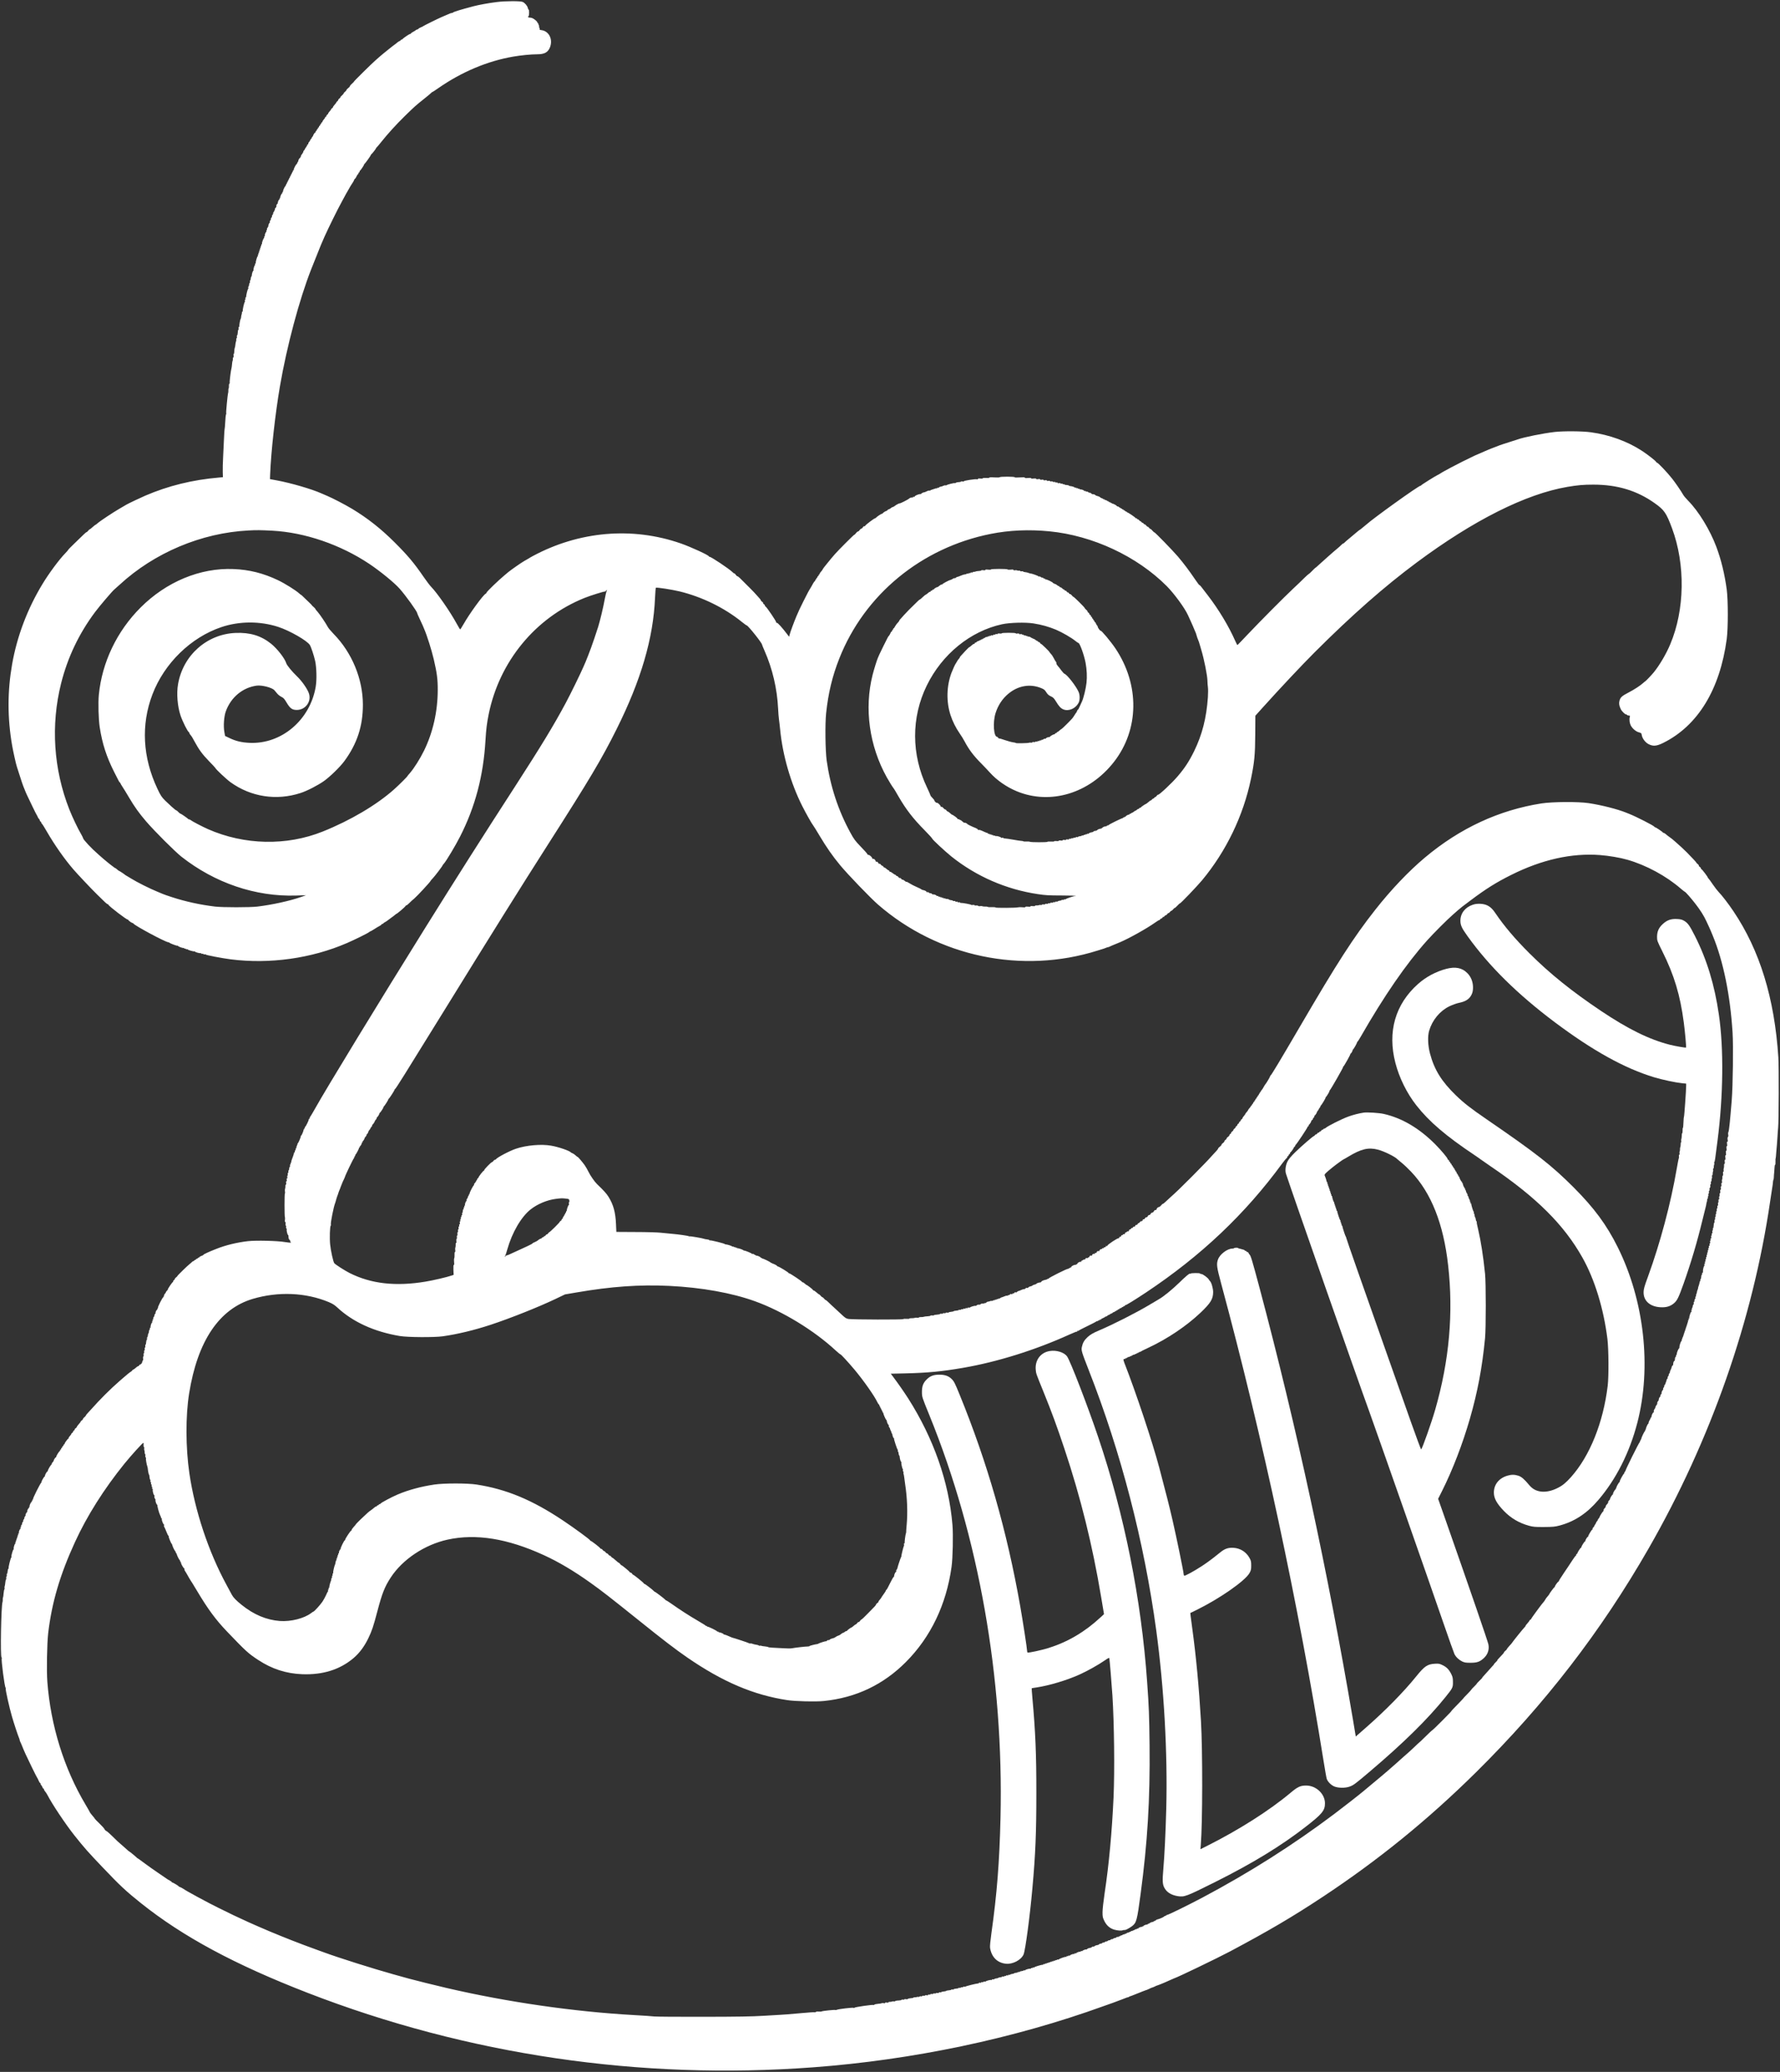 <?xml version="1.0" encoding="UTF-8"?> <!-- Generator: Adobe Illustrator 26.3.1, SVG Export Plug-In . SVG Version: 6.00 Build 0) --> <svg xmlns="http://www.w3.org/2000/svg" xmlns:xlink="http://www.w3.org/1999/xlink" id="Слой_1" x="0px" y="0px" viewBox="0 0 3149 3664" style="enable-background:new 0 0 3149 3664;" xml:space="preserve"><rect x="0" y="0" width="3149" height="3664" fill="#333333" stroke="none"/> <style type="text/css"> .st0{fill:#FFFFFF;} </style> <g transform="translate(0,3664) scale(0.1,-0.1)"> <path class="st0" d="M8790,36604c-134-16-316-49-415-75c-224-59-344-96-360-110c-5-5-15-9-23-9c-13,0-31-7-119-46 c-18-8-48-20-65-28c-70-30-313-151-318-157c-3-4-24-15-48-24c-23-10-42-21-42-26s-6-9-14-9s-21-6-28-12c-7-7-30-22-51-32 c-20-11-37-23-37-28c0-4-6-8-13-8c-15,0-130-78-135-91c-2-5-10-9-18-9s-14-4-14-9s-8-12-17-15c-10-3-30-16-45-28 c-14-13-36-30-48-38s-30-22-40-30c-9-8-32-26-50-40s-41-32-50-40c-10-8-33-27-52-42s-46-37-60-50c-15-13-52-45-83-73 c-75-66-387-373-383-378c2-2-14-18-34-36c-21-18-38-39-38-45c0-7-13-22-30-34c-16-13-30-27-30-33s-11-20-25-31s-25-24-25-29 c0-6-14-22-30-36c-17-14-29-28-26-31c3-2-6-14-20-24c-14-11-23-23-20-25c3-3-5-14-17-24s-19-18-16-19c4,0-9-17-27-37 c-19-20-34-42-34-49c0-6-7-14-15-18c-8-3-15-10-15-15s-13-24-30-42c-16-18-27-35-25-38c3-2-4-11-15-18c-11-8-18-18-15-23 c3-4-2-11-11-14c-9-4-14-9-12-12c3-3-7-19-23-36c-15-17-26-35-24-39c3-4-2-10-11-13c-8-3-13-10-10-15s-1-12-10-15c-8-3-13-10-10-15 s-1-12-10-15c-8-3-13-10-10-15s-1-12-10-15c-8-3-13-10-10-15s-1-12-10-15c-8-3-13-10-10-15s-1-12-10-15c-8-3-12-10-9-16 c3-5,2-10-3-10c-11,0-40-41-44-62c-2-7-10-18-18-25s-11-13-6-13c6,0,2-6-7-12c-9-7-17-19-19-27s-11-23-21-33s-15-23-12-27 c2-5-2-12-11-15c-8-3-12-10-9-16c3-5,1-10-6-10s-9-3-6-7c4-3,0-11-8-17c-7-6-15-17-17-25s-11-23-21-33s-15-23-12-28c4-6,1-10-6-10 s-10-3-7-6c4-3-2-14-13-25s-17-24-14-29c4-6,1-10-5-10s-8-4-5-10c3-5,2-10-4-10c-13,0-42-55-34-64c4-3,1-6-6-6s-9-4-6-10 c3-5,1-10-5-10s-8-4-5-10c3-5,1-10-4-10c-13,0-62-95-54-104c4-3,1-6-6-6s-9-4-6-10c3-5,1-10-5-10s-8-4-5-10c3-5,1-10-5-10 s-8-4-5-10c3-5,1-10-5-10s-8-4-5-10c3-5,1-10-5-10s-8-4-5-10c3-5,1-10-5-10s-8-4-5-10c3-5,1-10-5-10s-8-4-5-10c3-5,1-10-5-10 s-8-4-5-10c3-5,1-10-5-10s-8-4-5-10c3-5,1-10-5-10s-8-4-5-10c3-5,1-10-5-10s-8-4-5-10c3-5,1-10-5-10s-8-4-5-10c3-5,1-10-5-10 s-8-4-5-10c3-5,1-10-5-10s-8-4-5-10c3-5,2-10-3-10c-10,0-45-73-45-95c0-8-4-15-9-15s-6-4-3-10c3-5,2-10-3-10c-10,0-35-54-35-76 c0-8-4-14-9-14s-6-4-3-10c3-5,2-10-3-10c-6,0-15-13-21-30c-5-16-8-30-5-30s-2-7-10-16c-14-13-17-24-16-49c1-3-6-13-15-22 c-9-8-14-22-11-29c3-8,0-14-6-14s-9-3-5-6c3-4-1-13-9-21c-8-9-13-20-11-27c2-6-3-17-10-25c-8-7-12-18-10-25c2-6-3-17-10-25 c-8-7-12-18-10-25c2-6-3-17-10-25c-8-7-12-20-9-27c3-8,2-14-3-14c-8,0-24-41-25-65c-1-5-7-16-14-24c-7-7-11-20-8-27c3-8,1-14-5-14 s-9-7-5-15c3-8,2-15-2-15c-10,0-33-61-26-71c3-5,0-9-6-9c-7,0-10-7-6-15c3-8,2-15-2-15c-11,0-43-90-36-101c3-5,0-9-6-9 c-7,0-10-7-6-15c3-8,1-15-5-15s-9-7-5-15c3-8,1-15-5-15s-9-7-5-15c3-8,1-15-5-15s-9-7-5-15c3-8,1-15-5-15s-9-7-5-15c3-8,1-15-5-15 s-9-7-5-15c3-8,1-15-5-15s-9-7-5-15c3-8,2-15-3-15c-10,0-42-110-35-121c3-5,0-9-6-9c-7,0-10-7-6-15c3-8,2-15-3-15 c-10,0-32-80-25-92c3-4,1-8-5-8c-9,0-25-54-26-85c0-5-3-13-8-16c-4-3-9-20-10-37c-1-18-6-32-11-32c-4,0-6-9-3-20c3-10,1-20-4-22 s-10-18-12-36c-1-17-6-32-11-32c-4,0-6-9-3-20s2-20-3-20c-8,0-36-115-34-137c1-7-3-13-8-13c-6,0-8-9-5-20s1-20-5-20s-8-9-5-20 c3-10,2-20-2-22c-10-4-42-148-35-159c3-5,0-9-6-9s-10-8-9-17c1-10-1-25-5-34c-4-8-8-29-9-45s-5-31-8-34c-9-8-29-121-23-131 c3-5,0-9-7-9s-9-10-7-25c3-13,1-26-4-27c-5-2-10-24-11-51c-1-26-6-47-11-47c-4,0-6-11-4-25c3-14,1-25-4-25s-8-10-7-22 c2-13,0-28-4-35s-9-31-11-55s-7-51-12-62c-4-10-8-38-8-62c-1-24-5-44-10-44s-6-13-2-30c3-18,1-30-5-30s-9-10-8-22c2-13,0-28-4-35 c-4-6-9-35-11-65c-2-29-7-60-9-68c-11-30-38-250-32-259c3-5,0-13-6-16c-5-4-9-21-8-39c2-17,0-37-5-44c-4-7-6-25-5-40s-1-34-4-42 c-9-24-40-350-34-357c4-3,2-13-3-22c-5-10-11-70-14-135c-4-65-8-121-11-125c-2-4-7-70-10-147c-4-76-11-227-16-334 c-6-107-9-234-7-282l3-87l-70-6c-472-41-894-145-1305-321c-83-36-296-137-330-157c-14-8-70-41-125-73c-116-67-348-221-388-258 c-16-14-31-26-35-26s-27-18-51-40s-47-40-52-40c-4,0-16-11-27-25s-24-25-28-25c-5,0-27-17-49-39s-93-90-157-152 c-65-62-118-116-118-120s-24-32-54-63c-105-107-290-356-405-547c-265-437-449-923-536-1419c-83-476-83-949,1-1434 c16-95,69-333,84-376c4-14,29-90,55-170c25-80,51-156,57-170s15-35,19-47c31-79,40-100,141-308c39-82,75-152,78-155s12-20,19-37 c8-18,17-33,21-33s11-11,14-25c4-14,11-25,16-25c6,0,10-6,10-14c0-7,7-19,15-26s47-69,87-139c133-230,311-485,468-666 c69-80,306-332,410-434c154-153,184-181,198-181c6,0,12-4,12-10c0-20,332-274,344-263c3,3,6,2,6-4s18-22,40-37c22-14,40-23,40-19 s6-1,12-10c32-41,550-319,613-329c11-2,22-6,25-9c9-13,133-59,141-53c5,3,9,1,9-3c0-11,90-44,101-37c5,3,9,0,9-6c0-7,7-10,15-6 c8,3,15,1,15-5s7-9,15-5c8,3,15,2,15-3c0-10,110-42,121-35c5,3,9,1,9-3c0-11,88-35,101-28c5,4,9,1,9-6c0-6,8-9,20-6c11,3,20,1,20-5 s9-8,20-5s20,2,20-3c0-10,288-65,442-85c689-88,1430,16,2058,288c139,60,369,174,391,193c8,8,19,14,22,14c4,0,26,12,50,27 c53,34,96,60,125,75c12,6,22,15,22,20c0,4,7,8,15,8s15,3,15,8c0,4,16,16,35,26s42,26,52,35s36,28,59,44c22,15,50,36,62,47 s24,20,27,20c11,0,154,122,159,136c3,8,11,14,18,14c6,0,30,19,53,43c22,23,61,58,86,78c46,38,281,291,288,311c2,6,18,26,36,43 c34,34,175,219,175,230c0,3,10,17,23,31c40,42,207,321,287,479c269,528,413,1074,450,1705c12,199,25,302,56,456 c189,936,827,1711,1696,2060c105,42,334,114,363,114c7,0,16,7,19,16c4,9,9,14,12,11s1-13-5-24c-5-10-19-74-32-143 c-22-126-82-378-114-480c-42-131-99-301-127-375c-17-44-39-105-51-135c-11-30-31-80-44-110c-14-30-31-71-39-90 c-56-129-226-477-316-645c-215-401-435-761-896-1475c-571-882-1038-1617-1592-2505c-792-1270-1762-2860-1945-3190 c-43-77-82-142-86-143c-5-2-7-8-3-13c3-5,0-9-6-9s-8-4-5-10c3-5,1-10-6-10s-10-3-6-6c7-7-51-127-64-132c-5-2-7-8-3-13c3-5,0-9-6-9 s-8-4-5-10c3-5,1-10-4-10c-6,0-10-3-9-8c4-11-33-102-41-102c-4,0-8-6-8-13c0-22-46-127-55-127c-5,0-7-4-3-9c3-5,1-12-5-16 s-8-11-5-16c4-5,2-9-4-9s-8-7-5-15c4-8,2-15-3-15s-10-10-10-22c-1-13-7-24-12-26s-7-10-4-18s0-14-6-14s-10-3-10-7c1-5,0-11-1-15 c-1-5-4-12-5-18c-1-5-4-12-5-15s-4-9-5-15c-1-5-4-12-5-15s-3-8-5-12c-1-5-7-21-13-36c-7-16-10-33-6-38c3-5,0-9-6-9c-7,0-10-7-6-15 c3-8,0-15-5-15c-6,0-9-9-6-20c3-10,1-20-4-22s-10-18-12-36c-1-17-6-32-11-32c-4,0-6-9-3-20s1-20-5-20s-8-11-6-25c3-14,1-25-4-25 c-6,0-7-11-4-25c4-16,2-25-5-25s-9-9-5-25s2-25-5-25s-9-11-5-30c3-18,1-30-5-30s-10-12-8-28c1-15-2-35-6-45s-5-31-2-47 c4-16,3-31-1-34c-9-5-9-412,0-421c3-3,4-24,1-46c-4-25-2-39,5-39s9-11,6-29c-3-16-1-31,4-35c6-3,8-15,5-25s0-22,6-25c5-4,8-13,5-20 c-6-17,14-96,24-96c5,0,8-16,8-36c0-23,6-41,18-50c10-7,15-17,12-22c-3-6,0-12,6-15c7-2,10-8,6-11c-3-4-51,0-105,9 c-130,23-514,32-655,16c-197-23-392-70-563-138c-128-50-225-95-225-104c0-4-16-13-35-19s-35-16-35-21s-7-9-15-9s-15-4-15-10 c0-5-7-10-15-10s-15-4-15-10c0-5-7-10-15-10s-15-4-15-10c0-5-6-10-13-10s-20-8-29-17c-9-10-29-27-43-38c-37-28-215-202-215-210 c0-4-11-16-26-27c-14-11-23-23-20-26s-3-12-14-19c-11-8-18-19-15-24c4-5,2-9-3-9c-11,0-99-130-92-135c3-2-3-10-12-17s-18-19-20-27 s-11-23-21-33s-15-23-12-28c4-6,1-10-5-10s-8-4-5-10c3-5,1-10-4-10c-14,0-103-178-96-190c4-6,1-10-5-10s-8-4-5-10c3-5,2-10-3-10 c-10,0-35-50-28-57c3-3-2-12-10-20c-8-9-13-20-11-27c2-6-3-17-10-25c-8-7-12-20-9-27c3-8,1-14-5-14s-9-7-5-15c3-8,1-15-5-15 s-9-7-5-15c3-8,2-15-3-15c-10,0-32-71-25-82c3-4,0-8-6-8c-7,0-10-6-7-14s1-16-4-18s-11-17-12-33c-1-17-5-33-10-36c-4-3-9-20-10-37 c-1-18-6-32-11-32c-4,0-6-9-3-20c3-10,1-20-4-22s-10-22-12-45c-1-24-6-43-11-43c-4,0-6-11-4-25c3-14,1-25-5-25c-5,0-7-11-5-25 c3-14,1-25-5-25c-5,0-7-11-5-25c3-14,1-25-5-25c-5,0-7-13-5-30c3-16,0-30-5-30s-7-15-4-35c3-19,2-35-4-35c-5,0-9-8-9-17 c-1-22-23-53-39-53c-6,0-14-7-17-15c-4-8-11-15-18-15c-6,0-26-13-44-30c-18-16-37-30-42-30s-13-6-17-13c-4-8-15-18-24-23 c-17-9-75-55-130-104c-16-14-50-43-75-65c-159-138-349-328-502-501c-24-27-54-60-68-74c-13-14-24-29-24-34c0-4-11-17-25-28 s-25-25-25-31c0-7-9-18-20-25s-20-16-20-21s-16-26-35-47s-35-43-35-49c0-5-9-16-21-23s-18-16-15-19s-5-14-17-24s-18-18-13-19 c4,0-2-9-15-20c-13-10-21-19-17-20c4,0-6-14-22-32c-16-17-27-35-24-40c3-4,1-8-4-8c-11,0-76-90-65-90c4,0,0-5-10-11 c-9-6-15-14-12-19c3-4-2-11-11-14c-8-3-13-10-10-15s-1-12-10-15c-8-3-13-10-10-15s-1-12-10-15c-8-3-12-10-9-16c3-5,2-10-4-10 c-12,0-71-96-64-104c4-3,1-6-5-6c-11,0-46-56-40-63c2-1-7-13-19-26s-20-28-17-33c3-4,1-8-3-8c-11,0-69-99-65-111c1-5-2-9-6-9 c-12,0-53-76-45-84c3-3,2-6-4-6c-12,0-68-100-56-100c4,0,2-4-4-8c-18-11-154-283-147-293c3-5,0-9-6-9s-8-5-5-10s1-10-5-10 s-8-5-5-10s2-10-3-10c-12,0-44-69-37-81c4-5,1-9-5-9s-8-4-5-10s2-10-3-10c-12,0-34-49-27-61c4-5,2-9-3-9c-10,0-35-50-28-57 c3-3-2-12-10-20c-8-9-13-20-11-27c2-6-3-17-10-25c-8-7-12-18-10-25c2-6-3-17-10-25c-8-7-12-18-10-25c2-6-3-17-10-25 c-8-7-12-20-9-27c3-8,1-14-5-14s-9-7-5-15c3-8,1-15-3-15c-12,0-32-60-25-71c3-5,0-9-6-9c-7,0-10-7-6-15c3-8,1-15-5-15s-9-7-5-15 c3-8,1-15-5-15s-9-7-5-15c3-8,1-15-5-15s-9-7-5-15c3-8,1-15-5-15s-9-7-5-15c3-8,1-15-5-15s-9-7-5-15c3-8,2-15-3-15 c-11,0-33-78-26-90c3-6,2-10-3-10c-11,0-45-118-37-130c3-4,1-10-3-12c-11-4-54-176-47-188c3-4,1-10-5-12s-11-22-13-45 c-1-24-6-43-11-43c-4,0-6-11-4-25c3-14,1-25-5-25c-5,0-7-11-5-25c3-13,1-26-3-27c-5-2-10-25-13-53c-2-27-7-58-11-67 c-4-10-5-24-2-32c3-7,1-18-3-22c-5-5-11-37-14-71c-2-34-7-67-11-73c-3-6-5-23-4-38s-1-34-4-42c-25-69-41-980-17-980c5,0,7-7,3-15 c-11-31,49-499,68-521c5-6,6-14,3-17c-9-9,64-336,111-497c30-105,106-335,121-367c8-17,14-36,14-42s4-19,9-29c5-9,14-29,20-44 c59-146,77-185,188-413c48-99,91-182,94-185c4-3,15-24,24-48c10-23,21-42,26-42s9-6,9-14s6-21,14-28c7-8,17-24,20-36 c4-12,12-22,17-22s9-6,9-13c0-8,9-25,21-38s30-42,41-63c82-160,324-522,478-715c174-219,239-292,504-570c306-321,408-416,671-626 c743-593,1660-1087,2950-1587C8270,302,11324-148,14385,81c1764,131,3548,507,5135,1081c91,33,170,61,175,62c6,2,24,9,40,15 c17,7,35,14,40,15c6,2,24,9,40,15c17,7,35,14,40,15c6,1,27,10,49,19c21,9,44,17,51,17c6,0,15,3,19,8c4,4,11,7,14,8c7,1,31,9,70,25 c12,5,33,14,47,19c14,6,37,15,53,21c15,7,36,15,47,19s31,12,45,17c14,6,28,11,33,11c4,1,20,8,35,15c30,17,74,34,82,34 c3,0,16,6,30,13c14,8,30,15,35,16c17,3,154,59,230,95c39,17,75,33,80,35c47,11,762,356,985,474c682,363,1103,610,1640,965 c989,654,1860,1362,2709,2200c1220,1205,2215,2495,3056,3960c1100,1916,1844,4039,2150,6135c20,135,39,259,42,275c3,17,7,46,8,66 s5,41,9,47s7,26,7,44s3,56,6,83c3,28,6,69,7,93c0,23,5,42,9,42c5,0,8,21,7,48c-1,26-1,50,0,55c2,4,3,10,4,15c2,4,6,52,10,107 c5,55,9,112,11,126s6,77,10,140c3,63,9,137,12,164c12,115,15,1072,4,1243c-68,1050-328,1895-798,2592c-86,128-204,281-258,335 c-22,23-69,83-104,135s-71,101-79,108c-9,6-13,12-9,12s-18,34-49,75s-60,75-65,75s-9,7-9,15s-9,19-20,25s-18,15-15,20 c3,4-6,17-20,29c-15,11-26,22-25,26c1,5-64,75-167,180c-54,54-148,141-209,193c-22,18-46,38-54,46c-8,7-31,24-50,37s-46,34-60,47 c-13,12-30,22-37,22c-6,0-13,4-15,8c-4,11-124,92-137,92c-5,0-11,4-13,9c-6,18-323,180-448,229c-14,5-38,15-55,22 c-151,61-434,133-660,167c-187,28-639,25-835-5c-752-118-1442-438-2060-956c-291-244-602-571-882-927c-381-484-673-937-1328-2059 c-340-582-509-864-521-868c-5-2-9-8-9-14c0-11-65-121-83-141c-7-7-20-29-31-49c-10-20-27-46-37-57c-11-11-19-25-19-31 c0-5-5-10-11-10c-5,0-7-4-4-10c3-5,1-10-4-10c-6,0-11-7-11-15s-4-15-10-15c-5,0-10-7-10-15s-4-15-10-15c-5,0-10-7-10-15 s-4-15-10-15c-5,0-10-7-10-15s-4-15-10-15c-5,0-10-7-10-15s-4-15-10-15c-5,0-10-7-10-15s-4-15-10-15c-5,0-10-7-10-15s-4-15-10-15 c-5,0-10-4-10-9c0-6-11-22-25-37s-25-31-25-35s-11-20-25-35s-25-31-25-35s-11-20-25-35s-25-33-25-39c0-7-7-15-15-19 c-8-3-15-12-15-20c0-7-7-16-15-20c-8-3-15-12-15-20c0-7-7-16-15-20c-8-3-15-12-15-20c0-7-7-16-15-20c-8-3-15-11-15-18s-9-19-20-26 s-20-18-20-25s-9-18-20-25s-20-18-20-26s-7-16-15-20c-8-3-15-12-15-20c0-7-11-21-25-30s-25-22-25-29s-9-18-20-25s-20-18-20-26 s-11-21-25-30s-25-22-25-29s-13-23-30-35c-16-13-30-27-30-33s-15-25-32-44c-18-18-51-54-73-79c-75-84-150-162-358-372 c-193-194-279-276-394-379c-25-22-60-55-78-72c-19-18-38-33-44-33c-5,0-19-12-31-28c-12-15-28-27-35-27c-18,0-45-25-45-42 c0-8-8-13-17-11c-10,2-22-7-30-22c-7-14-20-25-30-25s-22-10-28-22c-5-13-16-22-25-20c-8,1-19-8-25-20c-5-13-16-22-24-20 c-8,1-20-7-26-19c-5-11-16-19-23-16c-7,2-16-6-19-18s-11-19-19-16c-7,3-20-5-29-17c-8-12-19-20-23-18s-12-5-17-16 c-6-11-16-18-23-15c-7,2-16-5-19-16c-3-12-11-18-19-15s-17-2-20-11s-10-14-14-11c-5,3-15-4-23-15c-7-11-17-17-21-13s-9-3-13-16 c-3-14-11-20-20-17c-7,3-16-1-19-9c-4-8-10-12-16-9c-5,3-12-4-15-16c-3-13-11-19-20-16c-7,3-16-1-19-9c-4-8-10-12-16-9 c-5,3-12-3-15-14c-3-13-11-18-19-15c-9,3-14-1-14-11c0-9-6-16-13-14c-19,4-197-114-197-131c0-7-6-11-15-7c-9,3-15,0-15-10 s-6-14-15-10c-9,3-15,0-15-9s-6-12-15-9c-8,4-15,1-15-5s-3-10-7-9c-16,3-43-15-43-29c0-8-4-12-9-9c-14,9-41-5-41-21c0-9-6-13-15-9 c-9,3-15,0-15-10c0-8-4-13-9-10c-14,9-41-5-41-21c0-8-4-12-9-9c-14,9-41-5-41-21c0-8-4-11-10-8c-5,3-10,1-10-5s-6-10-12-9 c-27,3-38-2-38-16c0-8-6-12-14-9c-7,3-20-2-29-10c-8-8-17-12-21-9c-3,4-6-1-6-11c0-9-4-15-9-11c-14,8-61-16-61-32c0-8-4-11-10-8 c-5,3-10,1-10-5s-6-10-12-8c-22,5-78-24-78-39c0-8-4-11-10-8c-5,3-10,1-10-5s-4-8-10-5c-5,3-10,1-10-5c0-7-6-10-12-7 c-17,5-348-160-348-174c0-5-4-8-9-5c-5,4-11,2-13-3c-1-5-17-11-34-14c-36-6-74-24-74-36c0-4-6-8-12-9c-31-2-64-13-73-24 c-5-7-21-14-35-16s-29-9-35-15c-5-7-21-13-35-15s-30-10-37-19s-19-13-28-9c-9,3-18,0-21-7c-2-7-14-14-27-14c-12-1-31-6-42-12 c-26-12-58-24-68-25c-4-1-11-7-16-14c-4-7-15-10-24-6c-10,4-19,0-23-9c-3-9-12-13-20-10s-14,0-14-7s-8-9-20-5c-13,4-22,1-26-9 c-3-8-12-12-20-9s-14,0-14-6s-6-8-13-5c-11,4-32-2-77-22c-3-1-15-5-27-9c-13-4-23-11-23-16s-7-6-15-3c-8,4-15,1-15-5s-7-8-15-5 c-8,4-15,1-15-5s-7-8-15-5c-8,4-15,1-15-5s-7-8-15-5c-8,4-15,2-15-3s-10-9-22-8c-13,1-27,0-33-4c-11-6-17-8-39-10c-8,0-22-8-30-17 c-9-8-20-12-26-9c-5,3-10,2-10-3s-11-7-24-5c-13,3-29-2-37-9c-7-8-23-13-34-10c-12,2-29-3-37-12c-9-8-18-12-21-9c-8,7-97-19-97-28 c0-4-9-5-20-2s-20,1-20-5s-9-8-20-5s-20,1-20-5s-9-8-20-5s-20,1-20-5s-9-8-20-5s-20,1-20-5s-9-8-20-5s-20,1-20-3c0-5-19-10-42-11 c-23-2-44-6-47-10c-3-5-24-9-46-11s-41-7-43-11c-1-5-14-6-27-3c-14,2-25,0-25-5c0-6-11-8-25-5c-14,2-25,0-25-5c0-6-11-8-25-5 c-14,2-25,0-25-4c0-5-24-10-53-12c-28-1-53-6-55-10c-1-5-16-6-32-4c-17,2-30,0-30-4c0-5-23-10-51-11s-59-5-68-9s-30-6-47-5 c-18,1-35-2-38-7s-17-7-31-5c-13,3-33,2-42-2c-10-4-34-7-54-6c-21,1-40-2-43-7s-26-7-51-4c-25,2-50,0-57-5c-14-12-878-9-963,2 c-44,6-59,15-125,77c-41,39-103,95-137,127c-35,31-79,73-100,94c-20,20-41,37-46,37s-18,11-29,25s-24,25-30,25c-5,0-19,11-30,25 s-23,25-27,25c-5,0-26,16-47,35s-44,35-51,35s-13,4-13,9s-25,27-55,50s-55,40-55,37s-14,8-32,24c-17,16-35,27-40,24c-4-3-8-1-8,5 c0,12-218,157-231,154c-5-2-9,1-9,6c0,10-170,114-187,114c-7,0-13,3-13,7c0,10-77,50-84,43c-3-3-6-1-6,6s-4,10-9,7c-5-4-11-2-13,3 c-5,13-145,81-152,74c-3-4-6-1-6,6s-4,9-10,6s-10-2-10,3c0,12-69,44-81,37c-5-4-9-1-9,6s-3,10-6,6c-4-3-13,1-21,9c-9,8-22,13-29,10 c-8-3-14-2-14,3c0,8-115,56-135,56c-5,0-12,3-15,6c-11,12-92,39-101,34c-5-4-9-1-9,5c0,7-7,10-15,6c-8-3-15-1-15,5s-7,9-15,5 c-8-3-15-1-15,5s-7,9-15,5c-8-3-15-1-15,3c0,8-89,35-115,36c-5,0-12,3-15,6c-8,11-250,70-259,64c-5-3-11-1-13,5c-1,5-21,11-44,13 s-45,7-50,10c-16,9-246,49-252,43c-3-3-10-2-16,3c-9,7-188,33-286,41c-37,3-123,12-215,21c-55,6-253,12-441,12l-341,2l-6,140 c-9,206-46,342-132,480c-37,59-81,108-204,226c-42,40-119,151-149,214c-18,38-50,92-69,120c-45,62-116,145-124,145 c-4,0-21,13-38,29c-18,17-42,33-54,37s-24,10-27,14c-20,29-221,98-350,120c-177,31-438,8-623-54c-116-39-342-159-355-188 c-2-5-10-8-18-8c-7,0-19-9-26-20s-17-20-23-20c-16,0-147-135-139-143c4-4,2-7-4-7s-32-27-57-60s-43-60-39-60s-1-7-12-15 c-10-8-16-15-12-15s1-8-7-17c-8-10-15-21-15-25c0-5-9-17-20-28c-12-12-18-25-15-30c4-6,2-10-2-10c-11,0-76-126-76-146 c0-8-4-14-9-14s-7-4-4-9c4-5,2-11-3-13c-5-1-11-12-13-23c-1-11-9-26-16-34c-7-7-11-20-8-27c3-8,1-14-3-14c-12,0-32-60-25-71 c3-5,0-9-6-9c-7,0-10-7-6-15c3-8,1-15-5-15s-9-6-6-14s1-16-5-18s-11-18-12-36c0-18-5-32-9-32c-5,0-5-9-2-20c4-12,2-20-5-20 s-10-7-6-15c3-8,0-15-5-15c-6,0-9-9-6-20s1-20-5-20s-8-9-5-20s1-20-5-20s-7-11-4-25c4-16,2-25-5-25c-6,0-9-9-6-20s1-20-5-20 s-8-11-6-25c3-14,1-25-5-25c-5,0-7-11-5-25c3-14,1-25-5-25c-5,0-7-13-5-30c3-16,0-30-5-30s-7-14-5-30c3-17,0-30-5-30s-7-15-4-35 c3-21,2-35-4-35s-10-15-8-32c1-18-2-41-6-51s-5-31-1-47c3-18,1-30-5-30c-7,0-10-19-8-47c1-27-1-56-6-66c-4-10-5-40-2-68 c4-32,2-49-5-49s-9-30-7-87l4-88l-40-13c-88-30-315-83-455-106c-528-89-965-40-1346,152c-85,43-252,150-270,173 c-20,25-63,220-74,334c-11,110-4,321,10,330c5,3,6,13,3,24c-7,27,49,310,74,371c3,8,7,20,9,27c3,16,24,84,31,103c4,8,7,17,8,20 c5,20,29,87,34,95c3,6,6,12,7,15c1,5,8,26,24,65c16,42,33,81,47,107c7,15,14,30,14,33c-1,15,150,330,160,333c5,2,7,8,3,13 c-3,5,0,9,6,9s8,5,5,10c-3,6-1,10,5,10s9,4,6,9c-4,5-2,11,3,13c10,4,66,110,63,121c-1,4,3,7,9,7c5,0,7,5,4,10c-3,6-2,10,3,10 c9,0,37,50,34,63c-1,4,3,7,9,7c5,0,7,5,4,10c-3,6-2,10,3,10c7,0,31,41,35,60c0,3,9,14,19,24c9,10,15,23,12,28c-3,4-1,8,4,8 c8,0,30,38,29,50c-1,3,8,15,18,28c11,12,20,26,19,30c0,4,8,16,18,26c9,10,15,23,12,28c-3,4-1,8,3,8c8,0,42,50,45,67 c1,5,10,17,20,27c9,10,15,23,12,28c-3,4-1,8,3,8c9,0,45,55,43,66c-1,4,2,10,7,13c16,10,74,101,66,101c-4,0-3,4,3,8 c13,9,84,119,84,131c0,5,4,11,8,13c11,4,102,146,102,157c0,5,4,11,9,13c12,4,161,241,826,1318c931,1507,1394,2247,1875,3000 c739,1156,951,1512,1213,2036c437,874,655,1617,685,2336c4,92,11,170,14,174c11,11,288-32,423-65c397-97,790-290,1095-536 c44-36,85-65,90-65c23,0,270-310,270-338c0-4,20-53,45-110c141-320,223-672,240-1022c3-69,10-154,15-190s15-117,21-180 c43-450,185-944,390-1352c65-129,173-321,198-350c7-7,55-86,109-176c123-206,233-364,365-523c136-164,534-577,669-695 c1065-926,2550-1236,3888-813c58,18,107,33,110,34s18,7,33,13c16,7,33,12,38,12s17,4,27,9c9,5,28,13,42,19c14,5,41,17,60,25 s55,23,80,33c155,64,479,245,626,350c34,24,67,44,73,44s14,7,17,15c4,8,10,13,14,10c5-3,16,5,24,17c9,12,16,18,16,13c1-6,9,0,19,12 s21,20,24,17c2-3,14,6,25,20c10,14,22,23,25,20c2-3,14,6,25,20c10,14,22,23,24,20c3-3,17,9,31,25c13,16,27,28,29,25 c3-2,23,15,46,40c22,24,42,42,45,40c7-7,298,297,392,409c427,514,729,1139,865,1793c61,293,74,426,76,788l2,329l122,136 c319,354,696,755,926,985c665,664,1233,1163,1809,1591c1007,748,1927,1209,2662,1335c184,31,285,40,460,40c424,0,773-105,1087-329 c167-118,204-171,305-442c239-641,227-1443-32-2054c-70-168-188-368-291-495c-37-46-146-160-153-160c-2,0-16-11-31-25 c-49-46-165-122-267-174c-112-58-139-83-155-142c-13-46-7-85,21-146c17-39,81-102,95-95c4,2,10-2,14-8c4-7,19-13,33-13 c23-2,25-5,19-27c-12-41-4-106,17-148c28-55,93-110,145-123c40-10,44-14,50-49c9-59,63-130,120-159c81-42,142-36,260,22 c612,304,1003,944,1123,1837c25,188,25,686,0,875c-37,273-98,526-184,755c-112,299-314,630-498,815c-38,39-78,86-88,105 c-33,59-137,212-195,285c-88,112-253,285-271,285c-6,0-11,4-11,9c0,14-143,127-250,197c-258,169-577,285-907,330 c-153,21-485,23-643,5c-197-23-538-91-650-131c-14-4-83-27-155-50c-71-22-147-47-167-55c-40-16-110-42-143-55c-11-4-31-12-45-18 s-47-20-75-32c-85-37-118-51-179-78c-92-42-343-168-421-211c-38-21-89-49-112-61s-57-32-75-44s-41-25-50-28c-27-11-283-171-286-180 c-2-4-8-8-13-8c-35,0-844-581-961-689c-10-9-29-25-44-36c-14-11-34-27-44-36s-22-18-28-20c-5-2-31-23-58-46c-27-24-83-70-124-104 c-41-33-80-67-86-75s-16-14-21-14s-21-12-35-27c-15-16-43-41-64-58c-20-16-56-46-78-66c-23-20-61-54-85-75c-93-82-125-111-174-156 c-28-27-53-48-56-48s-30-25-58-55c-29-30-56-55-60-55s-39-31-78-69c-38-39-128-125-200-192c-170-160-569-562-798-803 c-99-105-183-192-186-193c-3-2-21,32-40,75c-113,257-293,556-485,805c-50,65-103,133-117,152c-15,19-29,32-32,29c-2-3-37,44-77,103 c-102,150-199,280-304,403c-96,112-406,430-416,427c-4-1-19,13-35,31c-15,18-30,31-33,28c-2-3-14,6-24,20c-11,14-23,23-25,20 c-3-3-15,6-25,20c-11,14-23,23-25,20c-3-3-14,5-24,17s-18,18-19,13c0-4-9,2-20,15c-10,13-19,20-20,14c0-5-7,1-16,13 c-8,12-19,20-24,17c-4-3-11,2-14,11c-3,8-10,12-16,9c-5-3-10-2-10,3c0,10-135,102-150,102c-5,0-10,5-10,11c0,5-5,7-10,4 c-6-3-13,1-16,9c-3,9-10,13-15,10s-9,0-9,5c0,6-7,11-15,11s-15,5-15,11c0,5-5,7-10,4s-10-1-10,4c0,6-5,11-11,11s-17,7-26,15 c-8,8-19,13-24,10c-5-4-9-2-9,3c0,12-76,53-84,45c-3-3-6-1-6,6s-4,9-10,6c-5-3-10-1-10,5s-4,8-10,5c-5-3-10-1-10,5s-4,8-10,5 c-5-3-10-1-10,6s-3,10-6,6c-4-3-13,1-21,9s-19,12-24,9c-5-4-9-1-9,5s-4,8-10,5c-5-3-10-1-10,5s-5,8-10,5s-10-1-10,5s-4,8-10,5 c-5-3-10-1-10,5s-4,8-10,5c-5-3-10-2-10,3c0,9-39,28-70,34c-8,2-21,9-28,16c-12,10-23,13-47,12c-3-1-13,6-22,15c-8,9-20,14-27,12 c-6-2-17,3-25,10c-7,8-20,12-27,9c-8-3-14-1-14,5s-7,9-15,5c-8-3-15-1-15,3c0,12-60,32-71,25c-5-3-9,0-9,6c0,7-7,10-15,6 c-8-3-15-1-15,5s-7,9-15,5c-8-3-15-1-15,5s-7,9-15,5c-8-3-15-1-15,4c0,8-56,24-85,25c-5,0-13,4-16,8c-4,5-23,9-43,10s-36,5-36,10 s-7,7-15,3c-8-3-15,0-15,5c0,6-9,9-20,6s-20-1-20,5s-11,7-25,4c-16-4-25-2-25,5c0,6-9,9-20,6s-20-1-20,5s-9,8-20,5s-23-1-26,5 c-3,5-15,8-25,5s-22-1-25,5c-3,5-17,7-30,4c-15-4-24-2-24,5s-11,9-30,6c-19-4-30-2-30,5c0,6-11,8-30,5c-19-4-30-2-30,5s-13,9-35,5 s-35-2-35,5s-17,9-45,6c-27-4-45-2-45,5c0,6-21,8-55,4c-36-4-55-2-55,5c0,8-28,9-90,5c-57-4-90-3-90,3c0,13-257,13-265,1 c-3-6-43-7-95-4c-56,4-90,2-90-4s-22-8-54-5c-30,2-56,0-60-6c-3-6-24-8-46-5c-28,4-40,2-40-7c0-7-7-10-17-6c-22,9-233-24-233-35 c0-5-11-7-25-3c-14,3-25,2-25-3c0-4-18-9-40-9c-22-1-46-6-53-13c-8-6-16-8-19-5c-7,6-130-24-142-36c-5-5-14-6-21-3c-8,2-24-1-37-8 s-34-14-47-15c-13-2-27-8-31-15c-4-6-13-8-19-5c-6,4-11,2-11-4c0-7-7-10-15-7c-8,4-17,2-20-4c-4-5-10-7-15-4s-11,1-15-5s-10-8-15-5 s-11,1-15-5s-11-8-16-5c-5,4-9,1-9-5c0-7-7-9-16-6c-8,3-30-2-47-11c-18-9-36-17-42-18c-21-1-55-17-55-24c0-5-10-9-22-9 c-32,0-98-30-98-43c0-6-7-9-15-5c-8,3-15,1-15-4c0-6-3-9-7-9c-23,4-45-3-61-18c-18-18-161-90-168-85c-6,4-66-28-87-46 c-10-9-25-17-33-18c-9-1-25-10-35-20c-11-10-27-19-36-20c-9-2-20-9-24-16c-5-7-12-13-16-13c-15-1-58-28-70-44c-7-9-13-12-13-8 c0,9-91-51-102-67c-4-6-12-11-17-11c-15,0-169-116-175-132c-3-8-10-12-15-8c-6,3-18-6-27-20s-22-25-29-25s-20-11-29-25 s-23-25-31-25c-7,0-23-14-35-31c-12-16-24-28-27-25c-5,4-280-271-343-343c-72-83-85-100-105-125c-11-15-27-34-36-44 c-27-30-79-100-79-106c0-4-11-19-25-34s-25-32-25-39s-4-13-10-13c-5,0-10-7-10-15s-4-15-10-15c-5,0-10-7-10-15s-4-15-10-15 c-5,0-10-7-10-15s-4-15-10-15c-5,0-10-7-10-15s-4-15-8-15c-5,0-18-19-31-42c-12-24-31-56-41-73c-30-47-50-83-127-237 c-63-126-85-173-124-265c-46-110-105-270-119-321l-11-43l-36,48c-84,111-167,203-180,199c-8-3-13,2-13,12c0,19-165,263-186,275 c-8,4-14,14-14,21c0,8-7,16-15,20c-8,3-15,12-15,20c0,9-9,20-20,26s-20,16-20,22s-10,21-22,34c-13,13-41,44-63,70 c-34,40-129,136-285,290c-19,18-40,34-46,34c-7,0-19,11-28,25s-21,25-27,25s-23,12-38,28c-59,57-370,265-398,265c-7,0-13,4-13,8 c0,20-317,166-495,228c-859,300-1802,219-2625-225c-25-13-58-33-75-44c-16-10-48-28-70-40c-48-26-238-159-286-199 c-19-16-47-40-63-53c-106-87-326-299-320-310c2-4-4-12-15-17c-49-27-285-351-391-538c-29-51-56-93-60-93s-32,46-63,103 c-115,211-341,537-450,649c-25,26-81,100-126,165c-175,255-283,385-530,631c-237,235-469,418-742,583c-127,76-350,192-449,233 c-25,10-70,30-100,43c-165,74-536,182-785,228l-120,22l3,84c15,397,91,1078,173,1556c121,707,344,1541,554,2073 c36,93,155,390,170,425c16,40,22,53,65,150c72,161,233,486,304,615c20,36,45,83,57,105c11,22,31,58,45,80c13,22,27,47,31,55 c6,13,20,36,71,115c7,11,15,28,18,38c4,9,10,17,14,17s15,18,26,40c10,22,22,40,27,40c4,0,7,7,7,15s5,15,10,15c6,0,10,6,10,14 s3,16,8,18c10,4,72,97,72,107c0,5,3,11,8,13c10,5,112,147,112,157c0,5,3,11,8,13c10,4,82,95,82,104c0,4,6,12,13,18c8,6,42,47,77,91 c118,148,264,309,418,460c175,171,196,190,347,310c61,48,115,94,122,102c6,8,15,15,20,15c4,0,51,30,103,67 c415,289,873,482,1330,560c138,24,317,41,421,41c132,0,194,35,229,127c52,138-18,279-146,299c-38,5-44,9-39,25c4,11,2,19-4,19 s-8,7-5,15c4,8,1,21-5,29c-6,7-8,16-4,19c3,4,1,7-6,7s-9,5-6,10c3,6,1,10-6,10s-10,3-6,6c8,8-54,61-87,74c-15,5-38,10-52,10 c-24,0-32,14-14,25c12,8,13,115,1,115c-5,0-11,13-14,29c-7,35-50,87-88,106C9213,36624,8953,36624,8790,36604z M4820,27255 c575-31,1203-246,1715-588c195-131,444-334,536-439c111-126,309-402,309-430c0-5,21-53,46-106s49-106,54-117c4-11,15-36,23-55 c51-117,132-374,171-540c57-244,71-355,70-545c-1-377-85-749-243-1071c-70-143-178-314-250-396c-23-25-41-48-41-50 c0-9-156-165-240-239c-308-274-771-548-1260-744c-639-257-1387-241-2030,42c-100,44-287,142-308,161c-7,6-19,12-27,12 c-7,0-15,3-17,8c-4,8-124,92-133,92c-7,0-31,19-53,43c-9,9-20,17-24,17c-5,0-16,8-27,18c-10,9-35,31-55,47c-20,17-70,64-112,105 c-67,67-81,89-139,211c-262,555-293,1132-88,1669c209,550,681,1010,1223,1191c317,106,680,107,1001,3c201-65,513-243,561-321 c23-37,73-189,94-283c25-119,30-328,10-451c-98-590-605-1022-1171-996c-141,7-240,30-353,84l-80,38l-12,66c-20,107-8,278,25,369 c90,249,298,421,546,455c93,12,271-34,313-81c12-13,34-39,50-59s49-46,74-58c38-18,54-36,94-104c60-101,98-128,178-128 c153,0,262,146,216,290c-24,77-124,221-212,305c-89,86-178,193-189,230c-27,88-160,258-269,346c-178,143-375,202-630,191 c-508-22-929-397-1016-907c-29-164-10-391,44-553c36-106,126-287,148-295c4-2,8-9,8-15c0-7,10-23,23-37s44-64,69-113 c77-143,137-225,255-347c62-63,113-118,113-121c0-16,197-201,268-252c361-260,813-330,1239-191c115,37,305,135,413,211 c113,81,285,249,362,353c225,306,328,618,328,997c0,455-193,922-518,1253c-46,47-93,103-104,125c-32,62-143,226-182,269 c-20,21-36,42-36,46c0,5-15,21-32,36c-18,15-32,28-31,30c2,2-27,31-63,65c-37,34-79,75-94,90c-15,16-30,29-33,29s-19,12-34,26 c-57,53-252,175-373,233c-260,124-509,187-790,198c-588,24-1188-225-1644-682c-418-418-681-968-737-1541c-14-145-6-438,16-578 c45-289,119-518,253-784c91-181,94-187,104-190c4-2,8-7,8-12s17-35,39-67c21-32,73-116,115-188c96-163,175-273,298-417 c148-173,511-535,628-628c593-466,1312-710,2030-687l175,6l-85-30c-194-69-513-139-775-171c-130-16-620-16-750,0 c-271,33-520,88-761,166c-76,25-149,50-161,56c-22,9-53,23-98,41c-130,52-366,171-460,230c-22,14-56,34-75,45c-19,10-37,22-40,25 c-9,10-98,69-105,69c-3,0-18,11-33,25s-31,25-35,25c-5,0-14,6-21,13c-8,6-23,19-36,27c-12,8-32,24-45,35s-35,29-49,40s-41,34-60,50 c-18,17-60,53-91,80c-117,101-265,260-265,283c0,6-14,35-31,64c-61,102-157,305-212,443c-280,711-331,1492-146,2230 c116,460,315,878,600,1260c79,106,309,376,344,403c14,11,55,48,92,82c614,566,1448,917,2278,959C4542,27267,4606,27266,4820,27255z M18565,27244c766-75,1549-441,2076-969c131-132,319-388,375-513c15-31,36-79,49-107c25-54,46-103,65-150c7-16,16-37,20-46 c5-9,14-36,20-60c7-24,18-57,26-74c8-16,21-55,29-85c9-30,20-68,25-85c54-179,109-458,111-554c0-31,4-81,8-111c5-30,4-111,0-180 c-25-365-101-663-244-955c-89-181-166-298-291-444c-105-123-335-337-347-325c-3,3-14-7-26-22c-11-15-21-23-21-18c-1,5-10-2-20-15 c-11-13-20-19-20-15c-1,5-9-1-19-13s-20-20-23-18c-2,3-19-9-36-25c-18-16-36-30-40-32c-21-6-102-62-102-70c0-5-5-6-10-3 c-6,3-13-1-16-9c-3-9-9-14-14-11c-4,2-17-5-28-16c-12-10-24-18-26-17c-3,2-16-6-28-17c-13-10-25-18-28-17s-12-4-22-12 c-9-8-19-12-22-9c-3,4-6,0-6-7s-3-10-6-7c-8,8-64-24-64-36c0-4-4-5-10-2c-5,3-10,1-10-5s-4-8-10-5c-5,3-10,1-10-4c0-6-3-10-7-9 c-11,4-247-112-251-123c-2-5-8-7-13-3c-5,3-9,0-9-6s-4-8-10-5c-5,3-10,1-10-5s-4-9-9-5c-12,7-61-15-61-27c0-5-4-6-10-3 c-5,3-10,1-10-6s-3-10-6-6c-8,8-64-13-64-25c0-5-4-6-10-3c-5,3-10,2-10-4s-6-8-14-5c-7,3-20-1-27-8c-8-7-18-13-24-14 c-24-1-65-17-65-25c0-5-7-6-15-3c-8,4-15,1-15-5s-7-8-15-5c-8,4-15,1-15-5s-7-8-15-5c-8,4-15,1-15-5s-7-8-15-5c-8,4-15,2-15-2 c0-5-15-10-32-11c-18-2-34-7-36-12s-12-7-22-4c-11,3-20,1-20-5s-9-8-20-5s-20,1-20-5s-9-8-20-5s-20,1-20-5s-9-8-20-5s-20,0-20-6 c0-7-9-9-25-5c-15,4-25,2-25-5c0-6-11-8-30-4c-18,3-30,1-30-5c0-7-13-9-35-5c-21,3-35,2-35-5c0-6-16-8-40-5c-22,3-40,1-40-4 s-26-7-60-5c-33,2-60,0-60-4c0-11-293-10-309,0c-6,4-34,6-61,5c-27-2-53,0-56,4c-4,4-20,7-35,7s-80,10-146,22c-65,11-130,21-145,21 c-16,0-28,4-28,9s-9,6-20,3s-20-3-20,2c0,11-78,35-90,28c-5-3-11-1-15,4c-3,6-12,8-20,4c-8-3-15,0-15,6s-7,8-15,5c-8-4-15-1-15,5 s-7,8-15,5c-8-4-15-1-15,5s-7,8-15,5c-8-4-15-1-15,5s-3,10-7,9c-5-1-26,7-48,17c-83,38-99,43-112,38c-7-3-13,0-13,6 c0,7-17,19-37,27c-74,29-153,68-153,75c0,8-40,24-53,21c-4-1-19,9-33,23s-31,25-39,25s-15,4-15,10c0,5-7,7-15,4c-9-4-15,0-15,7 c-1,12-83,72-100,73c-3,1-19,13-35,29c-16,15-34,27-40,27s-16,9-23,20c-7,12-16,19-20,16c-5-3-19,8-32,24c-13,15-29,26-37,23 c-7-3-13,1-13,9c0,17-55,69-64,61c-8-8-46,27-46,42c0,6-16,26-35,45s-35,39-35,46c0,6-27,67-59,135c-281,585-283,1240-6,1806 c271,555,772,962,1332,1084c140,30,411,37,555,15c146-23,273-59,398-111c111-47,275-142,346-200c23-19,47-35,52-35 c24,0,100-212,126-347c23-124,29-249,17-357c-12-107-51-266-80-331c-10-22-29-64-42-92c-12-29-26-53-30-53s-11-10-15-22 c-4-13-10-25-13-28c-4-3-18-23-31-45c-14-22-31-48-40-58c-32-38-182-187-189-187c-3,0-21-13-39-29c-17-17-32-27-32-23s-7-2-15-12 c-8-11-15-16-15-10c0,5-7,0-15-10c-8-11-15-16-15-12s-18-3-40-15c-22-13-40-27-40-31c0-5-4-7-9-3c-11,6-61-15-61-26c0-5-6-6-14-3 c-7,3-20-1-27-9c-8-7-20-12-27-9c-6,2-12-1-12-7s-7-8-15-5c-8,4-15,1-15-5s-6-8-14-5s-17,1-20-5c-4-6-13-8-20-5c-8,3-17,1-20-4 s-17-7-31-4c-14,2-25,0-25-6s-9-8-20-5s-28,2-37-2c-23-8-233-12-233-4c0,3-21,9-47,12c-27,3-88,20-138,37c-49,17-98,32-107,31 c-9,0-19,7-22,15s-10,14-16,14c-61,0-79,254-29,416c42,137,120,257,227,346c172,143,381,180,576,102c55-22,68-32,95-75 c24-38,43-55,80-72c41-18,56-33,88-85c57-94,89-129,138-148c94-36,214,18,266,118c25,49,25,139-1,195c-47,105-202,302-248,318 c-9,3-34,29-55,58c-20,28-50,66-65,82c-15,17-26,37-24,46s-3,23-11,30c-7,8-23,35-35,60c-13,26-35,60-50,75c-14,16-27,31-27,34 c0,10-140,145-147,143c-4-2-12,6-18,17s-15,18-20,15s-13,3-19,12c-6,10-11,14-11,10c0-5-14,3-31,17s-35,24-40,20c-5-3-9,0-9,7 s-3,9-7,6c-3-4-14,0-24,9s-30,17-44,17s-25,4-25,9s-4,7-9,3c-5-3-12-1-16,4c-3,6-12,8-20,4c-8-3-15,0-15,7s-7,10-15,6 c-8-3-15-1-15,5c0,7-10,9-25,5c-16-4-25-2-25,5s-11,9-30,6c-17-4-30-2-30,3c0,6-50,10-125,10c-71,0-125-4-125-9c0-6-16-7-35-4 c-21,3-35,2-35-5c0-5-8-8-19-5c-10,3-22,0-25-6c-4-5-13-8-21-4c-8,3-15,0-15-7s-8-9-20-5c-11,4-20,2-20-4s-7-8-15-5c-8,4-15,1-15-5 s-7-8-15-5c-8,4-15,1-15-5s-6-8-14-5c-7,3-20-2-29-10c-8-8-17-12-21-9c-3,4-6,1-6-6s-4-9-10-6c-5,3-10,1-10-5s-4-8-10-5 c-5,3-10,1-10-5s-4-8-10-5c-5,3-10,1-10-5s-4-8-10-5c-5,3-10,1-10-5s-4-9-10-5c-5,3-18-3-29-14s-22-17-25-14s-8-2-12-11 c-3-9-9-14-13-11c-5,2-24-11-44-29s-38-32-40-30s-34-29-71-68c-91-98-96-104-96-112c0-4-8-16-18-27c-11-10-25-32-33-47 s-16-29-19-32c-10-8-57-112-79-170c-87-235-93-507-16-745c36-110,93-225,159-320c31-44,70-107,87-140c79-150,162-260,303-401 c44-45,110-114,146-154c122-136,297-258,479-333c594-245,1282-37,1716,518c449,575,459,1366,26,2011c-78,116-248,320-259,310 c-7-7-52,54-52,70c0,7-6,19-14,26c-7,8-17,24-20,36c-4,12-12,22-17,22s-9,7-9,15s-4,15-10,15c-5,0-10,7-10,15s-4,15-10,15 c-5,0-10,7-10,15s-4,15-10,15c-5,0-10,7-10,15c0,9-7,18-15,21c-8,4-15,13-15,20c0,8-7,17-15,20c-8,4-15,12-15,19c0,8-11,22-25,33 s-25,24-25,29c0,11-193,203-202,200c-3-1-16,10-28,26c-12,15-26,25-30,22c-5-3-14,4-20,15s-15,18-20,15s-14,4-20,15s-15,18-20,15 s-13,3-19,12c-6,10-11,14-11,9s-12,3-26,17c-15,15-30,24-35,22c-4-3-12,3-18,12c-6,10-11,14-11,10c0-5-14,3-31,17s-35,24-40,20 c-5-3-9,0-9,6s-4,8-10,5c-5-3-10-1-10,5c0,13-120,71-132,64c-4-3-8,0-8,7s-3,9-7,6c-3-4-15,0-25,10c-10,9-21,13-24,10 c-4-3-13,1-21,9c-9,8-22,13-29,10c-8-3-14-2-14,3c0,8-123,52-138,49c-4-1-20,4-37,11c-16,7-45,13-62,14c-18,1-33,6-33,11 c0,4-11,6-25,4c-14-3-25-1-25,4s-10,8-22,7c-13-2-29,0-36,5c-7,4-24,5-38,2c-15-4-24-2-24,5c0,8-15,10-50,6c-27-3-52-2-55,4 c-8,12-295,12-295-1c0-5-21-7-50-3c-33,4-50,2-50-5s-13-9-35-5c-19,3-35,2-35-3s-20-10-45-11c-24-1-50-5-57-9c-7-5-21-7-30-6 c-10,2-18-1-18-6c0-6-9-8-20-5s-20,0-20-6c0-5-6-8-14-5s-17,1-20-5c-4-6-13-8-21-4c-8,3-15,1-15-3c0-5-14-10-30-11 c-17-1-52-12-78-24s-51-21-56-20s-16-5-26-14c-9-8-19-12-23-9c-4,4-19-2-34-12s-34-19-42-20c-25-4-141-67-141-76c0-5-4-7-9-4 c-5,4-24-6-42-21c-18-16-34-27-36-25c-7,5-63-29-63-39c0-6-5-7-10-4c-6,3-13-1-16-9c-3-9-10-13-15-10s-12-2-15-10c-3-9-9-14-13-11 c-4,2-20-8-36-23s-33-27-38-27c-4,0-28-19-52-42c-24-24-47-43-51-43s-22-13-38-30c-117-112-216-213-246-248c-19-23-45-52-57-64 c-13-12-23-25-23-30c0-4-8-16-17-27c-30-31-54-65-66-88c-5-13-14-23-19-23c-4,0-8-7-8-15s-4-15-10-15c-5,0-10-7-10-15s-4-15-9-15 s-11-8-15-17c-6-19-27-55-37-63c-7-6-15-21-90-172c-31-62-64-131-74-153c-9-22-21-49-26-60c-19-44-69-205-93-300 c-150-596-58-1254,251-1810c50-89,101-170,125-200c5-5,42-67,82-138c134-231,258-392,467-603c71-72,129-136,129-142 c0-15,228-227,340-317c440-352,970-583,1530-666c131-20,195-24,413-24c141,0,257-4,257-8c0-5-4-6-9-3c-10,7-165-44-169-55 c-2-4-10-5-18-2s-14,1-14-5s-9-8-20-5s-20,1-20-3c0-5-15-10-32-11c-18-2-34-7-36-12s-12-7-22-4c-11,3-20,1-20-5s-9-8-20-5 s-20,1-20-4c0-6-11-8-25-5c-14,2-25,0-25-6s-9-8-20-5s-20,1-20-4c0-6-11-8-25-5c-14,2-25,0-25-5s-13-8-30-5c-18,2-30,0-30-7 c0-6-7-8-15-5c-8,4-23,3-32-1c-10-4-30-7-45-6c-16,2-28-2-28-7c0-6-17-8-40-5c-24,3-40,2-40-4s-18-9-45-5c-28,3-45,1-45-6 s-19-9-54-5c-30,3-63,2-73-1c-26-11-403-13-403-3c0,5-28,7-62,6c-35-2-69,0-76,5c-7,4-27,7-45,5c-17-1-40,2-50,6c-9,4-27,5-39,2 c-12-4-28-1-35,5s-24,8-38,6c-14-3-25-1-25,5c0,5-13,7-30,5c-16-3-30-2-30,2c0,7-153,36-182,34c-10,0-18,3-18,8s-9,6-20,3 c-12-4-20-2-20,5s-8,9-20,5s-20-2-20,5s-8,10-20,7c-10-3-20-1-22,4s-16,10-33,11c-16,1-33,6-36,11c-4,6-21,10-38,11 c-17,0-31,4-31,8s-7,5-15,2c-8-4-15-1-15,5s-7,8-15,5c-8-4-15-1-15,5s-7,8-15,5c-8-4-15-1-15,5s-7,8-15,5c-8-4-15-1-15,6 s-7,10-15,6c-8-3-15-1-15,3c0,11-56,32-64,24c-3-3-12,2-21,11s-21,14-26,10c-5-3-16,2-24,10c-9,8-22,13-30,10c-8-4-15-1-15,5 c0,11-31,27-66,33c-11,2-22,7-25,11c-3,5-40,23-83,42c-42,18-99,47-126,65c-28,18-53,30-56,27c-4-3-18,5-32,18s-30,21-35,18 s-15,4-23,16c-9,12-20,19-25,15c-6-3-17,3-25,15s-22,21-30,21s-14,5-14,10c0,6-5,10-11,10s-28,13-49,30c-20,16-40,27-43,23 c-4-3-9,2-13,11c-3,9-10,16-16,16c-5,0-21,11-36,25s-32,25-38,25c-7,0-14,7-18,15c-3,8-11,15-18,15s-19,9-26,20c-6,11-18,17-24,15 c-7-3-18,5-23,17c-6,14-17,22-28,20c-9-2-17,3-17,9c0,20-31,48-46,42c-8-3-14,1-14,9c0,19-52,66-68,60c-7-2-15,5-19,15 c-3,10-56,70-118,133c-98,102-119,130-182,246c-216,395-354,817-419,1274c-24,176-30,644-10,837c38,357,109,654,233,968 c446,1131,1454,1960,2679,2204C17855,27264,18203,27279,18565,27244z M28305,21519c159-12,358-46,489-84c332-96,684-287,941-510 c33-28,65-54,72-56c15-5,104-106,185-210c91-117,153-216,199-317c22-48,46-100,54-117c12-27,31-70,55-130 c187-452,309-1050,351-1715c15-236,6-933-15-1200c-29-358-47-535-58-557c-6-12-8-33-4-48c4-16,2-33-5-41s-9-27-5-49c5-24,3-35-5-35 s-10-12-5-40c4-27,3-40-5-40s-9-13-5-40s3-40-5-40s-9-13-5-40s3-40-5-40s-9-13-5-40s3-40-5-40s-10-12-6-35c3-21,2-35-4-35 s-10-15-8-32c1-18-2-41-6-51c-4-9-5-26-2-37s0-20-5-20c-7,0-8-14-5-35s2-35-4-35s-9-12-8-28c2-15,0-33-5-40c-4-7-5-24-2-38 c4-15,2-24-5-24s-9-11-5-30c3-19,1-30-5-30c-7,0-9-11-5-30c3-19,1-30-5-30c-7,0-9-11-5-30c3-19,1-30-5-30c-7,0-9-11-7-25 c3-14,1-28-4-31c-5-4-7-17-4-30c4-15,2-24-5-24s-9-10-7-25c3-14,1-28-4-31c-5-4-7-17-4-30c4-15,2-24-5-24s-9-10-7-25 c3-14,1-25-5-25c-5,0-7-11-5-25c3-14,1-25-5-25c-5,0-7-11-5-25c3-14,1-25-5-25c-5,0-7-11-5-25c3-14,1-25-5-25c-5,0-7-11-5-25 c3-14,1-25-5-25c-5,0-7-11-5-25c3-13,1-26-4-27c-5-2-10-25-11-51s-6-47-11-47c-4,0-6-9-3-20s1-20-5-20s-7-11-4-25c4-16,2-25-5-25 c-6,0-9-9-6-20s1-20-5-20s-7-11-4-25c4-16,2-25-5-25c-6,0-9-9-6-20s1-20-5-20s-7-11-4-25c4-15,2-25-4-25c-7,0-9-8-5-20s2-20-5-20 s-10-8-7-20c3-11,1-20-5-20s-8-9-5-20s1-20-5-20s-8-9-5-20s1-20-5-20s-8-9-5-20s1-20-5-20s-8-9-5-20s1-20-5-20s-8-9-5-20s1-20-5-20 s-8-9-5-20s1-20-5-20s-8-9-5-20s1-20-5-20s-8-9-5-20s1-20-3-20c-9,0-26-75-22-102c1-10-3-18-9-18s-9-6-6-14s1-16-4-18 c-6-2-11-20-12-41c0-20-5-37-10-37s-7-6-4-14s2-16-3-18s-11-16-13-33c-3-16-9-43-16-58c-6-15-10-31-9-35s-4-20-10-35 c-7-15-11-31-10-35s-4-20-10-35c-7-16-10-33-6-38c3-5,0-9-6-9c-7,0-9-7-6-17c4-9,2-20-5-23c-6-4-12-19-12-34c-1-14-6-26-11-26 c-4,0-5-8-2-17c4-9,2-20-5-23c-6-4-12-19-12-34c-1-14-6-26-11-26c-4,0-6-7-2-15c3-8,1-15-5-15s-8-9-4-20c3-11,2-20-4-20 c-11,0-42-100-35-112c3-4,0-8-6-8c-7,0-10-7-6-15c3-8,1-15-5-15s-9-6-6-14c3-7,0-19-6-25s-7-11-3-11c5,0,3-7-4-15s-9-15-5-15 s2-7-5-15s-9-15-5-15s2-7-5-15s-9-15-5-15s2-7-5-15s-9-15-5-15s2-7-5-15s-9-15-5-15s2-7-5-15s-9-15-5-15s2-7-5-15s-9-15-5-15 s2-6-4-13c-6-8-8-17-4-20c3-4,1-7-6-7c-8,0-11-7-7-15c3-8,1-15-5-15s-9-7-5-15c3-8,2-15-2-15c-9,0-34-64-38-95c-1-11-3-21-3-22 c-1-2-1-6,0-9c0-4-3-10-8-13c-14-9-44-91-38-102c4-5,1-9-5-9c-7,0-10-6-7-14s1-16-5-18s-12-15-14-29c-1-13-3-25-3-26c-1-2-1-6,0-9 c0-4-5-10-12-14c-7-5-13-19-15-32c-1-12-3-24-3-25c-1-2-1-6,0-9c0-4-5-10-12-14c-7-5-13-16-14-27c-1-10-9-33-19-51 c-10-19-15-36-12-39s-2-12-10-20c-8-9-13-20-11-27c2-6-3-17-10-25c-8-7-12-19-9-27c3-7,0-14-6-16s-12-13-13-24c-1-10-7-29-13-41 c-7-13-10-23-7-23c4,0-1-7-10-16s-14-21-12-28c2-6-3-17-10-25c-8-7-12-20-9-27c3-8,1-14-3-14c-5,0-14-13-20-30c-5-16-7-30-4-30 s-2-9-11-19c-10-11-15-25-11-30c3-6,2-11-3-11c-6,0-15-13-21-30c-5-16-8-30-5-30s-2-7-10-16c-9-8-16-22-16-30c0-25-1-29-15-44 c-7-8-15-24-17-35c-1-11-9-26-15-33c-12-12-17-34-14-54c0-5-3-8-8-8c-10,0-34-54-34-76c0-8-4-14-9-14c-4,0-7-3-6-7c1-5-6-20-15-35 c-10-14-19-36-20-47c-1-12-4-21-8-21c-8,0-42-77-42-95c0-8-4-15-9-15s-6-4-3-10c3-5,2-10-3-10c-10,0-65-117-65-137c0-7-4-13-9-13 s-6-4-3-10c3-5,1-10-5-10s-9-4-6-9c4-5,2-11-3-13c-13-5-261-505-254-512c4-3,1-6-6-6s-9-4-6-10c3-5,1-10-5-10s-8-4-5-10 c3-5,2-10-2-10c-11,0-87-140-76-140c4,0,3-4-3-8c-18-12-65-98-57-105c3-4,1-7-6-7s-9-5-6-10c3-6,2-10-3-10c-12,0-53-76-45-84 c3-3,2-6-3-6c-6,0-20-18-33-40c-12-22-20-40-16-40c3,0-3-10-15-22c-18-20-24-33-17-41c1-1-8-13-20-27c-13-13-23-27-23-32 c0-15-4-23-22-42c-17-18-19-25-17-42c0-4-4-10-9-13c-12-8-61-86-64-103c-2-7-8-17-15-23c-7-5-13-17-15-25s-8-19-15-25 c-7-5-13-16-15-24s-10-23-18-33s-14-21-12-23c1-3-7-14-18-25c-12-12-18-25-15-30c4-6,2-10-4-10c-11,0-77-111-73-122c1-5-2-8-8-8 c-10,0-45-60-42-72c1-5-2-8-7-8c-10,0-67-91-63-102c1-5-2-8-7-8c-9,0-66-90-64-100c1-3-5-9-13-13c-8-5-12-12-9-18c4-5,2-9-3-9 c-6,0-34-37-63-82c-29-46-97-147-150-225s-94-144-91-147s1-6-5-6c-12,0-69-81-65-92c1-5-2-8-7-8c-7,0-89-110-94-127 c-1-4-14-20-28-36c-15-16-33-41-40-55c-8-15-19-31-25-37c-21-18-224-294-224-304c0-5-7-11-15-15c-8-3-15-9-15-14s-16-27-35-48 s-35-42-35-47c0-6-6-15-14-21c-15-11-226-273-226-280c0-2-20-26-45-52c-25-27-45-53-45-58c0-4-11-17-25-28s-25-23-25-28 c0-8-26-38-93-107c-18-18-29-33-25-33s-9-16-29-35s-34-35-31-35c4,0-8-15-26-33c-17-19-48-54-70-78c-21-24-56-63-78-87 c-22-23-37-42-34-42c4,0-17-22-45-49s-51-51-51-54c1-3-21-28-48-54s-50-51-50-55c0-3-32-38-70-77c-39-39-69-71-66-71 c2,0-47-52-109-115c-63-63-111-115-107-115s-70-77-163-170c-93-94-173-170-177-170s-58-50-118-110c-61-61-113-110-116-110 c-2,0-34-30-71-66c-38-36-79-74-91-85c-13-10-63-54-110-97c-48-43-107-96-132-118c-25-21-50-43-56-49c-84-76-263-227-524-443 c-95-79-343-272-515-402c-724-545-1500-1037-2335-1480c-249-132-612-310-622-304c-4,3-8,0-8-6s-4-8-10-5c-5,3-10,1-10-5s-4-8-10-5 c-5,3-10,2-10-3c0-10-77-45-122-56c-16-3-28-11-28-17s-4-7-10-4c-5,3-10,1-10-5s-4-8-10-5c-5,3-10,1-10-4c0-6-3-10-7-9 c-16,3-63-15-63-24c0-5-4-6-10-3c-5,3-10,1-10-5s-4-8-10-5c-5,3-10,1-10-6s-3-10-6-6c-8,8-64-13-64-25c0-5-4-6-10-3c-5,3-10,1-10-6 s-3-10-6-6c-8,8-64-13-64-25c0-5-4-6-10-3c-5,3-10,2-10-2c0-5-10-10-22-10c-13-1-24-7-26-13c-2-5-8-8-13-4c-5,3-9,1-9-3 c0-5-10-10-22-10c-13-1-24-7-26-13c-2-5-8-8-13-4c-5,3-9,1-9-3c0-5-10-10-22-10c-13-1-24-7-26-13c-2-5-8-8-13-4c-5,3-9,1-9-3 c0-5-10-9-22-10c-11-1-24-6-27-10s-15-10-26-11c-11-2-22-8-23-13c-2-5-8-7-13-3c-5,3-9,1-9-5s-6-8-14-5c-7,3-20-1-27-9 c-8-7-19-12-25-10c-7,2-18-2-25-10c-8-7-19-12-25-10c-7,2-18-2-25-10c-8-7-19-12-25-10c-7,2-18-2-25-10c-8-7-19-12-25-10 c-7,2-18-2-25-10c-8-7-19-12-25-10c-7,2-18-2-25-10c-8-7-19-12-25-10c-7,2-18-2-25-9c-8-7-18-13-24-14c-24-1-65-17-65-25 c0-5-6-6-14-3c-7,3-20-1-27-8c-8-7-18-13-24-14c-25-1-65-17-65-26c0-5-4-7-9-4c-10,7-71-16-71-26c0-4-7-5-15-2c-8,4-15,1-15-6 c0-6-4-9-9-6c-10,7-71-16-71-26c0-4-7-5-15-2c-8,4-15,1-15-6c0-6-4-9-9-6c-10,7-71-16-71-26c0-4-7-5-15-2c-8,4-15,1-15-5s-7-8-15-5 c-8,4-15,1-15-6c0-6-4-9-9-6c-10,7-124-34-129-46c-2-4-10-4-18-1s-14,0-14-6s-7-8-15-5c-8,4-15,1-15-5s-7-8-15-5c-8,4-15,1-15-5 s-7-8-15-5c-8,4-15,1-15-5s-7-8-15-5c-8,4-15,1-15-5s-7-8-15-5c-8,4-15,1-15-5s-7-8-15-5c-8,4-15,1-15-5s-7-8-15-5c-8,4-15,1-15-5 s-7-8-15-5c-8,4-15,2-15-4c0-5-6-9-12-8c-22,2-148-36-148-45c0-5-7-6-15-3c-8,4-15,1-15-5s-7-8-15-5c-8,4-15,1-15-6c0-6-4-9-8-6 c-12,7-92-15-92-25c0-5-7-6-15-3c-8,4-15,2-15-2c0-5-15-10-32-11c-18-2-34-7-36-12c-2-6-10-7-18-4s-14,1-14-3c0-5-14-10-32-11 c-17-1-34-6-37-10c-3-5-19-9-36-11c-16-2-31-7-33-12s-10-6-18-3s-14,1-14-5s-9-8-20-5s-20,0-20-6c0-5-7-8-15-5c-8,4-15,2-15-4 s-9-8-20-5s-20,1-20-3c0-5-14-10-32-11c-17-1-34-6-37-10c-3-5-19-9-36-10c-16-1-31-7-33-12s-12-7-22-4c-12,3-20,0-20-6 c0-7-4-10-9-6c-12,7-101-16-101-26c0-4-9-5-20-2s-20,1-20-5s-9-8-20-5s-20,1-20-5s-9-8-20-5s-20,1-20-4s-8-9-17-9 c-28,0-218-48-221-55c-2-4-12-5-22-2c-11,3-20,1-20-5s-9-8-20-5s-20,1-20-5s-9-8-20-5s-20,1-20-3c0-5-19-10-43-11c-23-2-43-7-45-12 s-12-7-22-4c-11,3-20,1-20-3c0-5-19-10-42-11c-23-2-44-6-47-10c-3-5-24-9-46-11s-41-7-43-12c-2-4-12-6-22-3c-11,3-20,0-20-6 c0-7-9-9-25-5c-14,3-25,2-25-4c0-5-11-7-25-4c-14,2-25,0-25-5c0-6-11-8-25-5c-14,2-25,0-25-6s-9-8-20-5s-20,0-20-6c0-7-9-9-24-5 c-13,3-27,1-30-4c-3-6-15-8-25-5s-22,0-25-6c-4-5-13-8-21-4c-9,3-21,0-29-6c-7-6-16-8-19-5c-3,4-14,3-24-1s-28-7-40-6 c-13,1-23-1-23-6c0-4-21-9-47-10c-27-1-49-7-51-12c-2-6-17-8-33-4c-16,3-29,1-29-4c0-6-11-8-25-5c-14,2-25,0-25-4c0-5-23-10-51-11 c-28,0-56-6-61-11c-6-6-17-8-24-5c-8,3-22,2-31-2c-10-5-28-7-40-6c-13,1-23-2-23-8s-12-8-30-5c-19,4-30,2-30-5s-9-9-24-5 c-14,3-30,3-36-1s-37-9-68-11c-30-2-59-9-63-15s-11-9-17-5c-14,8-325-36-333-48c-4-5-12-6-17-2c-14,8-271-22-295-35 c-10-5-22-7-27-4c-12,7-232-16-243-25c-5-4-26-5-48-3c-22,3-45,1-53-6c-7-6-20-9-27-6c-8,3-111-4-229-15c-211-19-335-29-375-30 c-11,0-141-8-290-17c-208-13-455-17-1075-18c-443-1-832,2-865,6c-33,5-190,15-349,24c-1065,59-2245,229-3321,479 c-181,42-573,139-670,166c-38,11-160,45-270,75c-359,100-970,293-1222,386c-29,10-78,28-108,39c-58,20-144,52-207,76 c-21,8-55,20-75,28c-41,15-163,62-200,77c-13,5-33,13-45,18c-13,4-35,13-50,20c-16,6-39,16-53,21c-14,6-37,15-52,21 c-16,7-37,15-48,20c-19,7-75,31-120,49c-11,5-42,18-70,30c-27,12-59,25-70,30s-42,19-70,30c-27,12-69,30-93,41c-23,10-63,28-90,40 c-47,21-90,41-257,119c-138,65-420,206-520,261c-49,27-112,61-140,75c-27,14-68,37-90,50s-51,29-65,36s-47,28-75,46 c-27,17-55,32-61,32c-7,0-14,4-16,8c-4,10-105,72-118,72c-6,0-10,3-10,8c0,4-17,16-37,27c-21,11-45,25-53,32c-8,6-73,51-145,99 c-71,48-182,126-245,173s-119,88-125,90c-5,2-12,7-15,11c-8,11-128,110-134,110c-3,0-16,10-29,23c-14,12-42,37-63,56 c-104,89-128,112-206,190c-46,46-93,87-106,92c-12,5-26,19-31,31c-5,13-45,58-90,101c-44,42-81,80-81,83s-20,30-45,58 c-25,29-45,56-45,60s-34,64-76,134c-381,641-616,1396-675,2172c-15,197-6,677,15,860c64,541,208,1031,474,1610 c211,461,512,937,874,1385c121,149,329,378,336,370c4-3,5-22,3-41c-1-18,2-34,7-34c6,0,8-9,5-20s-2-28,2-37c5-10,7-28,6-40 c-1-11,2-24,7-27c6-3,8-15,5-26s0-26,6-33c6-8,8-16,5-20c-6-5,11-106,23-137c3-8,7-24,8-35c5-54,18-115,24-115c3,0,7-19,8-43 c2-23,7-43,12-45s7-12,4-22c-3-11-1-20,5-20s8-9,5-20s-1-20,5-20s8-9,5-20s-1-20,5-20s8-9,5-20s0-20,6-20c5,0,8-6,5-14 c-7-17,14-96,25-96c5,0,6-11,4-23c-3-13,2-30,9-38c8-8,13-20,10-27c-5-17,18-82,29-82c6,0,8-4,5-8c-6-10,29-140,48-177 c9-17,16-36,16-42c0-7,4-13,10-13c5,0,7-6,4-14c-6-15,26-96,38-96c4,0,5-7,2-15c-4-8-2-21,3-28c6-6,23-45,38-84c16-40,32-73,37-73 s7-4,4-9c-6-9,40-121,52-131c4-3,8-12,10-20c5-28,45-110,54-110c5,0,6-5,3-10c-3-6-1-10,5-10s8-5,5-10s-1-10,4-10c6,0,10-4,8-8 c-3-12,45-112,55-112c5,0,6-4,3-10c-3-5-1-10,5-10s8-4,5-10c-3-5-1-10,5-10s9-4,5-10c-6-10,41-92,57-98c4-2,6-8,2-13 c-3-5,3-21,14-37c11-15,21-32,23-37c6-15,92-159,99-165c3-3,45-72,94-155c186-312,325-500,520-704c340-355,379-391,558-508 c241-158,491-239,774-250c367-14,670,81,912,287c102,87,189,204,257,344c66,137,89,205,160,473c86,328,131,441,240,608 c210,320,599,579,1005,668c500,110,1059,20,1699-273c262-119,539-284,826-489c212-151,339-251,845-656c444-357,661-523,870-667 c628-432,1175-664,1773-754c144-21,495-30,642-15c569,58,1053,288,1454,691c438,440,713,1014,806,1680c22,155,31,566,16,745 c-63,756-333,1528-783,2235c-72,112-177,264-273,391l-35,46l268,6c384,9,642,34,1012,98c604,104,1278,315,1877,587 c73,33,134,57,138,54c3-3,5,0,5,7s4,10,9,7c5-4,11-3,13,1c1,5,73,42,158,83s157,78,158,83c2,4,8,5,13,1c5-3,9,0,9,6s5,8,10,5 c6-3,10-1,10,5s5,8,10,5c6-3,10-1,10,5s5,8,10,5c6-3,10-2,10,4c0,5,16,15,35,22s35,17,35,22c0,4,5,5,10,2c6-3,10-1,10,5s5,8,10,5 c6-3,10-2,10,4s11,13,25,17c14,3,25,10,25,16c0,5,5,6,10,3c6-3,10-1,10,5s5,8,10,5c6-3,10-2,10,4s11,13,25,17c14,3,25,10,25,16 c0,5,5,6,10,3c6-3,10-1,10,4c0,6,7,11,15,11s15,5,15,11c0,5,5,7,10,4c6-3,10-2,10,4s11,13,25,17c14,3,25,10,25,16c0,5,5,6,10,3 c6-3,10-1,10,4c0,6,7,11,15,11s15,5,15,10c0,6,4,9,8,8c11-4,171,95,367,225c974,648,1755,1387,2410,2282c33,44,67,86,77,93 s16,17,13,22c-3,4,2,11,11,14c9,4,14,9,10,13c-3,3,3,13,14,20c11,8,18,19,15,24c-4,5-2,9,3,9c9,0,56,64,62,85c2,6,10,15,19,22 s12,13,7,13c-6,0-3,6,6,13c21,16,220,317,211,317c-5,0,0,5,10,11c9,6,15,14,12,20c-4,5-2,9,2,9c10,0,46,57,41,64c-2,3,6,12,17,20 c11,9,16,16,12,16s1,10,12,22c11,11,18,25,15,30c-3,4-1,8,3,8c9,0,46,57,41,62c-1,2,6,12,15,23s18,25,19,30c2,6,9,18,18,28 c8,10,13,20,12,24c-2,3,1,9,6,12c14,9,93,141,84,141c-4,0-2,4,4,8c15,10,75,112,66,112c-4,0-2,4,4,8c15,9,245,412,236,412 c-4,0-2,4,4,8c14,9,130,215,126,225c-1,4,2,7,6,7c8,0,36,51,32,59c-1,2,2,7,7,10c12,8,72,113,71,125c0,5,4,12,10,15 c5,3,28,40,52,81c421,734,807,1293,1177,1707c117,130,348,362,458,458c44,39,85,75,91,80c42,37,81,68,221,172 c276,207,454,318,718,450C27277,21439,27806,21557,28305,21519z M10008,15444c57-6,60-8,64-35c3-16,0-29-5-29s-6-11-3-25 c4-14,3-25-2-25c-9,0-37-77-35-97c0-7-3-13-9-13c-5,0-7-4-4-9s-1-14-9-21s-12-16-9-21s0-9-7-9s-10-3-6-6c3-3-3-15-13-27 c-11-11-17-24-14-29c3-4-2-11-10-14c-9-3-14-10-11-15c3-4-4-13-15-19s-19-14-18-18c3-8-173-182-184-182c-4,0-13-9-20-20 s-19-20-26-20s-15-7-18-15c-4-8-12-15-20-15s-14-4-14-10c0-5-7-10-15-10s-15-4-15-9s-10-11-23-15c-12-3-32-14-44-25 c-12-12-40-28-62-37c-23-9-41-19-41-23s-37-24-82-45c-46-21-117-54-158-73c-41-20-91-42-110-50s-48-21-63-29c-16-8-35-14-42-14 c-8,0-19-8-24-17c-13-23-14-9-1,15c5,9,21,58,35,108c85,300,246,575,413,707c122,96,293,167,447,186 C9931,15451,9939,15451,10008,15444z M11840,13900c572-28,1109-124,1520-273c487-176,1045-517,1426-871c40-36,76-66,81-66 c11,0,139-139,249-270c160-191,354-467,404-574c12-25,26-46,32-46c5,0,6-4,3-10c-3-5-1-10,5-10s8-4,5-10c-3-5-1-10,5-10s8-4,5-10 c-3-5-1-10,5-10s8-4,5-10c-3-5-1-10,5-10s8-4,5-10c-3-5-1-10,5-10s8-4,5-10c-3-5-1-10,5-10s8-4,5-10c-3-5-2-10,3-10s9-6,9-12 c0-19,44-118,53-118c3,0,7-6,7-14c0-21,24-76,34-76c5,0,6-6,3-14c-3-7,1-20,8-27c7-8,15-23,16-34c2-11,7-22,10-25c4-3,9-14,10-25 c2-11,7-22,10-25c4-3,7-9,8-15c1-23,17-65,24-65c4,0,7-6,6-12c-2-18,56-192,65-196c5-2,5-10,2-18s-1-14,3-14c5,0,10-14,11-32 c1-17,6-34,10-37c5-3,8-10,8-16c1-34,18-95,26-95c6,0,8-4,5-9c-7-11,16-121,26-121c4,0,5-7,2-15c-4-8-1-21,5-29c6-7,8-16,5-19 c-4-3-3-14,1-24s8-31,10-48c1-16,10-77,18-135c37-240,46-497,27-712c-6-64-10-120-9-125c1-4,0-15-3-23c-11-28-28-161-23-171 c4-5,1-9-6-9s-9-10-7-25c3-14,2-25-1-25c-6,0-46-161-46-185c0-5-2-12-6-15c-6-6-64-181-64-195c0-5-6-16-13-24c-7-7-11-20-8-27 c3-8,1-14-5-14c-10,0-30-44-32-72c-1-10-5-18-10-18c-4,0-26-37-48-82c-50-102-72-142-81-146c-5-2-8-8-8-13c0-6-18-34-40-64 s-40-57-40-60s-11-18-25-33s-25-32-25-39s-9-17-20-23s-20-16-20-22c0-5-12-22-26-37c-15-14-71-72-125-128c-55-57-104-103-109-103 s-17-11-26-25s-20-23-24-20c-5,3-16-5-25-17c-8-13-19-23-24-23s-23-12-40-28c-17-15-34-28-38-28c-12-2-67-42-80-59c-7-8-13-11-13-6 s-9,1-20-9c-12-11-28-20-37-21c-8-2-25-12-38-24c-12-11-32-22-44-25c-12-2-33-13-46-23c-14-11-40-23-59-26c-19-4-39-13-46-21 c-6-7-17-12-24-9s-19-2-26-10c-7-9-16-14-20-11c-7,4-114-30-135-43c-5-4-14-7-20-7c-33-3-135-29-135-35c0-4-12-7-27-7 c-35,1-236-22-283-32c-19-4-91-4-160,1c-69,4-154,9-190,10c-36,2-67,6-70,10s-28,9-55,12c-28,2-58,7-68,11s-21,5-24,1 c-3-3-12-1-19,4c-6,6-27,12-45,14c-19,2-47,9-63,15c-16,7-35,10-42,7c-6-2-15-1-20,3c-8,8-266,93-289,97c-5,0-37,13-70,28 c-32,15-67,28-77,29s-18,4-18,8c0,8-57,32-76,32c-8,0-14,4-14,9s-4,7-9,4c-5-4-11-2-13,3c-5,13-165,91-172,84c-3-4-6-1-6,6 s-4,10-9,7c-5-4-11-2-13,2c-1,5-63,43-136,86c-152,88-323,198-464,298c-54,38-100,67-102,66c-3-2-11,4-18,13 c-16,19-174,139-184,139c-4,0-12,6-18,14c-19,22-154,126-165,126c-6,0-11,4-11,8c0,10-176,152-187,152c-5,0-14,9-21,20 s-19,20-27,20s-15,4-15,8c0,10-135,122-147,122c-4,0-14,9-21,20s-16,20-21,20c-4,0-32,21-61,48c-28,26-55,46-58,46c-4-1-13,7-20,17 c-7,11-19,19-25,19c-7,0-18,9-25,20s-18,20-25,20s-18,9-25,20s-18,20-25,20s-18,9-25,20s-19,20-27,20s-15,4-15,8 c0,11-156,132-169,132c-6,0-11,4-11,9c0,14-278,217-480,352c-548,366-1002,554-1530,636c-162,25-575,25-745,0 c-240-36-458-95-650-176c-108-46-298-147-303-162c-2-5-10-9-18-9s-14-4-14-10c0-5-7-10-15-10s-15-4-15-10c0-5-6-10-13-10 s-24-10-37-22c-14-13-41-34-60-47c-40-28-53-39-177-157c-50-49-91-90-89-91c2-2-14-22-36-45c-21-23-38-47-38-55c0-7-4-13-9-13 c-11,0-104-141-104-157c0-7-4-13-8-13c-11,0-80-141-73-151c3-5,1-9-4-9c-12,0-33-56-25-64c4-3,1-6-6-6c-8,0-11-7-7-15 c3-8,1-15-5-15s-9-7-5-15c3-8,1-15-5-15s-9-7-5-15c3-8,1-15-5-15s-9-6-6-14s2-16-3-18s-11-17-13-33c-2-17-6-35-9-41 c-12-19-39-135-33-144c3-5,0-12-6-15c-5-4-8-13-5-21c3-7,1-16-5-20c-6-3-8-12-5-20c3-7,1-16-5-19c-5-4-9-12-8-18c1-7-1-19-4-27 c-16-36-36-114-31-122c3-4,0-8-6-8c-7,0-10-7-6-15c3-8,1-15-5-15s-9-6-6-14s3-16-1-18s-19-31-33-65c-15-33-44-87-65-118 c-36-54-146-175-159-175c-4,0-22-12-40-26c-125-95-358-154-554-140c-237,18-460,111-676,285c-97,78-146,128-173,178 c-11,21-54,101-96,178c-319,587-559,1310-656,1972c-66,454-68,1015-4,1411c148,926,531,1495,1125,1672c452,134,938,113,1346-57 c66-28,103-51,149-94c277-258,654-430,1109-506c138-23,604-26,755-5c267,38,554,107,850,204c343,113,844,312,1150,458l165,79 l205,35C10815,13890,11313,13925,11840,13900z"></path> <path class="st0" d="M26057,20641c-137-45-220-151-221-282c0-80,23-131,126-274c382-533,885-1028,1543-1522 c672-503,1232-814,1755-973c149-45,385-95,498-106l72-7v-36c0-77-33-546-39-551c-3-3-7-48-9-100c-1-52-6-96-10-97c-4-2-6-23-5-48 c0-25-3-45-7-45s-8-19-8-42c0-24-3-51-7-61c-4-9-5-26-2-37s2-20-3-20c-4,0-7-17-7-38s-3-44-7-50c-4-7-6-22-5-35c1-12-1-30-6-40 c-4-9-5-26-2-37s1-20-5-20s-8-13-6-30c2-16,2-31-2-32c-3-2-20-88-38-193c-104-606-290-1304-507-1900c-65-176-77-221-78-275 c-3-155,114-259,303-268c100-5,172,17,236,72c55,47,81,101,167,341c132,372,242,742,333,1120c31,127,58,237,61,245s7,29,9,45 c2,17,7,37,11,45c3,8,5,22,4,32c-1,9,3,19,8,22c6,4,8,13,5,20c-3,8-1,17,4,20c6,3,8,15,5,25s0,22,5,25c6,3,8,15,5,25s0,22,6,25 c5,4,8,13,4,21c-3,9,0,22,7,30s10,24,7,35s-1,23,5,26c5,3,8,15,5,25s-1,22,4,25c6,3,9,13,8,22c-1,10,1,25,6,35c4,9,5,24,2,32 c-4,8-2,17,4,21c6,3,9,16,8,27c-1,12,1,30,6,40c4,9,5,24,2,32c-4,8-2,17,4,21c6,3,9,16,8,27c-1,12,1,30,6,40c4,9,5,24,1,32 c-3,8-2,15,2,15c8,0,14,38,57,380c102,794,111,1628,24,2225c-76,528-214,979-425,1395c-93,184-125,228-191,267c-37,21-62,28-127,31 c-105,5-174-19-250-89c-71-65-100-130-101-225c0-70,2-74,92-255c211-422,318-777,382-1269c20-150,45-430,39-435c-7-7-193,26-285,49 c-365,93-738,276-1223,601c-514,345-900,655-1261,1015c-255,254-452,486-607,716c-75,111-147,155-262,161 C26136,20659,26099,20655,26057,20641z"></path> <path class="st0" d="M25584,19506c-184-49-357-142-498-267c-403-359-543-846-400-1396c68-263,202-535,369-748 c227-290,524-544,1035-885c52-35,97-66,100-70c3-3,84-59,180-125c813-551,1299-1034,1626-1617c216-384,375-903,441-1438 c22-181,25-657,5-825c-78-651-316-1243-650-1617c-90-100-149-149-236-192c-203-102-388-85-497,45c-94,112-142,154-198,172 c-66,21-122,22-192,1c-151-44-241-156-241-301c1-100,50-190,176-322c125-129,269-214,446-263c75-20,107-23,265-22 c160,1,191,4,276,26c264,71,481,213,683,449c316,368,555,841,692,1368c255,983,123,2162-347,3106c-197,396-418,694-779,1056 c-391,391-658,600-1540,1205c-282,193-401,286-543,423c-255,247-383,454-459,741c-38,144-44,307-14,405c56,187,189,347,356,429 c55,26,127,52,170,61c98,20,157,51,197,103c42,56,56,111,51,198c-6,88-41,167-100,226C25865,19526,25746,19549,25584,19506z"></path> <path class="st0" d="M24125,16964c-86-13-190-40-275-71c-121-45-362-166-398-200c-7-7-20-13-28-13s-14-4-14-10c0-5-7-10-15-10 c-9,0-18-7-21-15c-4-8-12-15-20-15s-14-4-14-10c0-5-7-10-15-10c-9,0-18-7-21-15c-4-8-12-15-20-15c-7,0-17-6-21-14c-4-7-13-15-20-17 c-23-8-221-179-329-285c-79-78-118-125-138-166c-33-68-44-158-26-214c94-292,1246-3581,1475-4209c132-365,1059-3007,1315-3750 c95-275,181-517,191-537c26-52,78-101,135-129c42-20,64-24,149-24c115,0,164,17,234,81c72,65,101,153,82,246 c-15,66-309,920-759,2203l-130,370l68,135c190,379,365,835,495,1285c136,473,216,898,267,1420c17,174,17,976,0,1140 c-33,319-74,579-122,783c-17,68-28,128-25,132c3,5,1,10-4,12c-5,1-11,17-13,33c-2,17-6,33-11,36c-4,3-9,20-10,37c-1,18-6,32-11,32 c-4,0-6,7-2,15c3,8,2,15-2,15c-8,0-48,130-44,143c1,4-3,7-9,7s-9,7-5,15c3,8,1,15-5,15s-9,7-5,15c3,8,1,15-5,15s-7,5-4,10 c3,6,1,10-5,10c-7,0-10,7-6,15c3,8,1,15-5,15s-7,5-4,10c3,6,1,10-5,10c-7,0-10,7-6,15c3,8,1,15-5,15s-8,4-5,9c4,5,1,11-4,13 c-6,2-12,13-13,26c0,12-5,22-10,22c-4,0-5,5-2,10c3,6,1,10-5,10s-8,5-5,10c3,6,2,10-2,10c-9,0-39,69-35,83c1,4-3,7-9,7 c-5,0-7,5-4,10c3,6,2,10-3,10c-9,0-47,70-44,83c1,4-3,7-9,7c-5,0-7,5-4,10c3,6,1,10-6,10s-10,3-6,6c3,3-3,15-13,27 c-11,11-17,24-14,29c3,4,0,8-5,8c-6,0-11,7-11,15s-5,15-11,15c-5,0-7,5-4,10c3,6-1,13-9,16c-9,3-13,10-10,15s0,9-5,9 c-6,0-11,7-11,15s-4,15-10,15c-5,0-10,7-10,15c0,9-7,18-15,21c-8,4-12,10-9,15s-2,12-10,15c-9,3-13,10-10,15s-2,12-10,15 c-9,3-16,11-16,18c-1,19-115,156-218,259c-279,282-588,465-911,538C24398,16960,24188,16973,24125,16964z M24374,16310 c108-27,307-125,346-169c3-3,38-33,78-65s114-102,165-156c357-375,574-923,656-1656c96-846,20-1689-229-2554 c-65-226-225-678-248-702c-4-4-85,215-181,485c-95,271-299,848-453,1282c-397,1121-686,1947-690,1970c-1,11-6,22-9,25 c-8,6-62,171-62,188c0,6-5,12-10,12s-7,7-3,15c3,8,1,15-5,15s-9,7-5,15c3,8,1,15-5,15s-9,7-5,15c3,8,2,15-3,15c-8,0-58,150-54,162 c2,5-2,8-8,8s-9,7-5,15c3,8,1,15-5,15s-9,7-5,15c3,8,1,15-5,15s-9,7-5,15c3,8,1,15-5,15s-9,7-5,15c3,8,1,15-5,15s-9,7-5,15 c3,8,2,15-3,15c-9,0-37,89-33,103c1,4-3,7-9,7s-9,7-5,15c3,8,1,15-5,15s-9,7-5,15c3,8,1,15-5,15s-9,7-5,15c3,8,1,15-5,15s-9,7-5,15 c3,8,1,15-5,15s-9,7-5,15c3,8,1,15-5,15s-9,7-5,15c3,8,1,15-5,15s-9,7-5,15c3,8,1,15-5,15s-9,6-6,14s2,16-3,18s-11,14-14,28 c-2,14-5,26-7,28c-1,1-3,7-4,12c-1,6-4,12-5,15s-3,8-5,13c-1,4-5,15-10,25c-8,18,15,42,136,140c67,54,195,147,203,147 c3,0,38,20,79,45C24080,16322,24207,16353,24374,16310z"></path> <path class="st0" d="M21833,14568c-2-5-15-8-28-8c-92,0-226-101-258-194c-29-84-22-133,57-426c734-2719,1368-5675,1811-8440 c25-157,50-299,56-316c16-50,73-109,131-135c68-30,197-32,273-4c69,24,99,47,345,255c605,512,1037,937,1350,1326 c131,163,135,171,134,269c0,66-5,90-27,135c-40,82-80,125-152,161c-60,29-70,31-142,27c-131-8-182-43-327-222 c-220-273-547-606-886-903l-185-162l-47,282c-444,2624-1000,5196-1657,7658c-130,487-154,565-176,584c-6,6-14,18-18,28 c-3,9-13,17-22,17c-8,0-15,5-15,10c0,6-7,10-15,10s-15,4-15,9s-27,14-60,22c-33,7-60,16-60,19C21900,14578,21839,14576,21833,14568 z"></path> <path class="st0" d="M21061,14117c-6-6-11-8-11-3c0,16-71-43-195-164c-123-119-277-244-355-287c-19-11-91-54-160-95 c-233-140-653-353-895-455c-108-46-157-74-207-121c-56-52-83-99-98-169c-14-63-6-87,118-405c573-1458,983-3039,1197-4608 c139-1028,203-2173,177-3168c-12-425-30-809-52-1062c-17-198-14-259,16-319c42-83,123-134,240-153c119-18,147-7,668,253 c661,331,1165,639,1599,977c288,224,337,284,337,412c0,165-154,311-328,314c-104,1-153-21-278-126c-378-317-919-660-1483-943 l-114-57l6,74c32,377,34,1677,3,2198c-35,597-86,1138-152,1620c-14,102-28,208-31,235l-5,50l118,58c405,199,854,513,929,649 c26,46,30,63,30,133s-4,87-30,134c-58,105-161,171-281,179c-96,6-157-15-242-85c-127-103-218-171-317-236c-138-90-302-180-315-172 c-5,3-10,15-10,27c0,37-127,654-195,948c-57,249-114,473-235,930c-124,467-417,1344-619,1859c-20,50-20,78,0,66c5-4,9-1,9,5 s5,8,10,5c6-3,10-1,10,5s4,9,9,6c5-4,11-1,13,4c2,6,13,12,26,13c12,0,22,5,22,10c0,4,5,5,10,2c6-3,10-1,10,5s4,9,9,6c5-4,11-1,13,4 c2,6,13,12,26,13c12,0,22,5,22,10c0,4,5,5,10,2c6-3,10-1,10,5s5,8,10,5c6-3,10-1,10,5s5,8,10,5c6-3,10-1,10,5s5,8,10,5 c6-3,10-1,10,5s4,9,9,6c5-4,11-3,13,2c1,4,59,33,128,65c343,160,679,386,929,623c180,172,222,240,223,364c0,65-31,173-56,195 c-6,6-16,19-22,30c-17,30-106,95-131,95c-13,0-23,4-23,8C21230,14130,21073,14129,21061,14117z"></path> <path class="st0" d="M18570,12748c-160-26-261-160-247-328c6-72,3-63,140-400c142-350,236-605,368-1001c287-860,496-1703,649-2620 l51-304l-63-58c-276-256-578-434-919-541c-118-37-357-89-371-80c-4,3-8,17-8,32c0,40-75,525-121,787c-234,1328-581,2538-1072,3741 c-81,199-99,235-138,274c-53,55-122,80-218,80c-104,0-165-23-226-83c-64-64-85-121-85-226c1-87,1-87,133-411 c874-2148,1315-4642,1257-7117c-18-777-63-1349-161-2042c-18-131-28-230-24-255c25-164,127-267,280-283c121-13,271,66,313,164 c32,74,112,674,156,1168c55,607,70,982,70,1675c1,704-16,1094-70,1694c-8,92-14,169-12,170c2,2,39,8,83,14c228,35,534,126,761,228 c144,65,333,171,447,250c51,36,79,50,82,42c5-16,41-451,55-663c31-494,41-1319,20-1795c-27-604-80-1185-158-1700 c-21-142-37-283-37-335c0-83,3-97,33-158c39-79,98-130,176-152c58-16,123-21,147-11c9,4,20,6,25,5s12,0,17,1c4,1,10,3,15,4 c16,4,79,40,110,64c77,59,88,99,151,572c122,911,168,1671,158,2625c-6,538-11,672-43,1120c-103,1466-404,2968-869,4340 c-186,550-490,1337-547,1417C18827,12725,18689,12768,18570,12748z"></path> </g> </svg> 